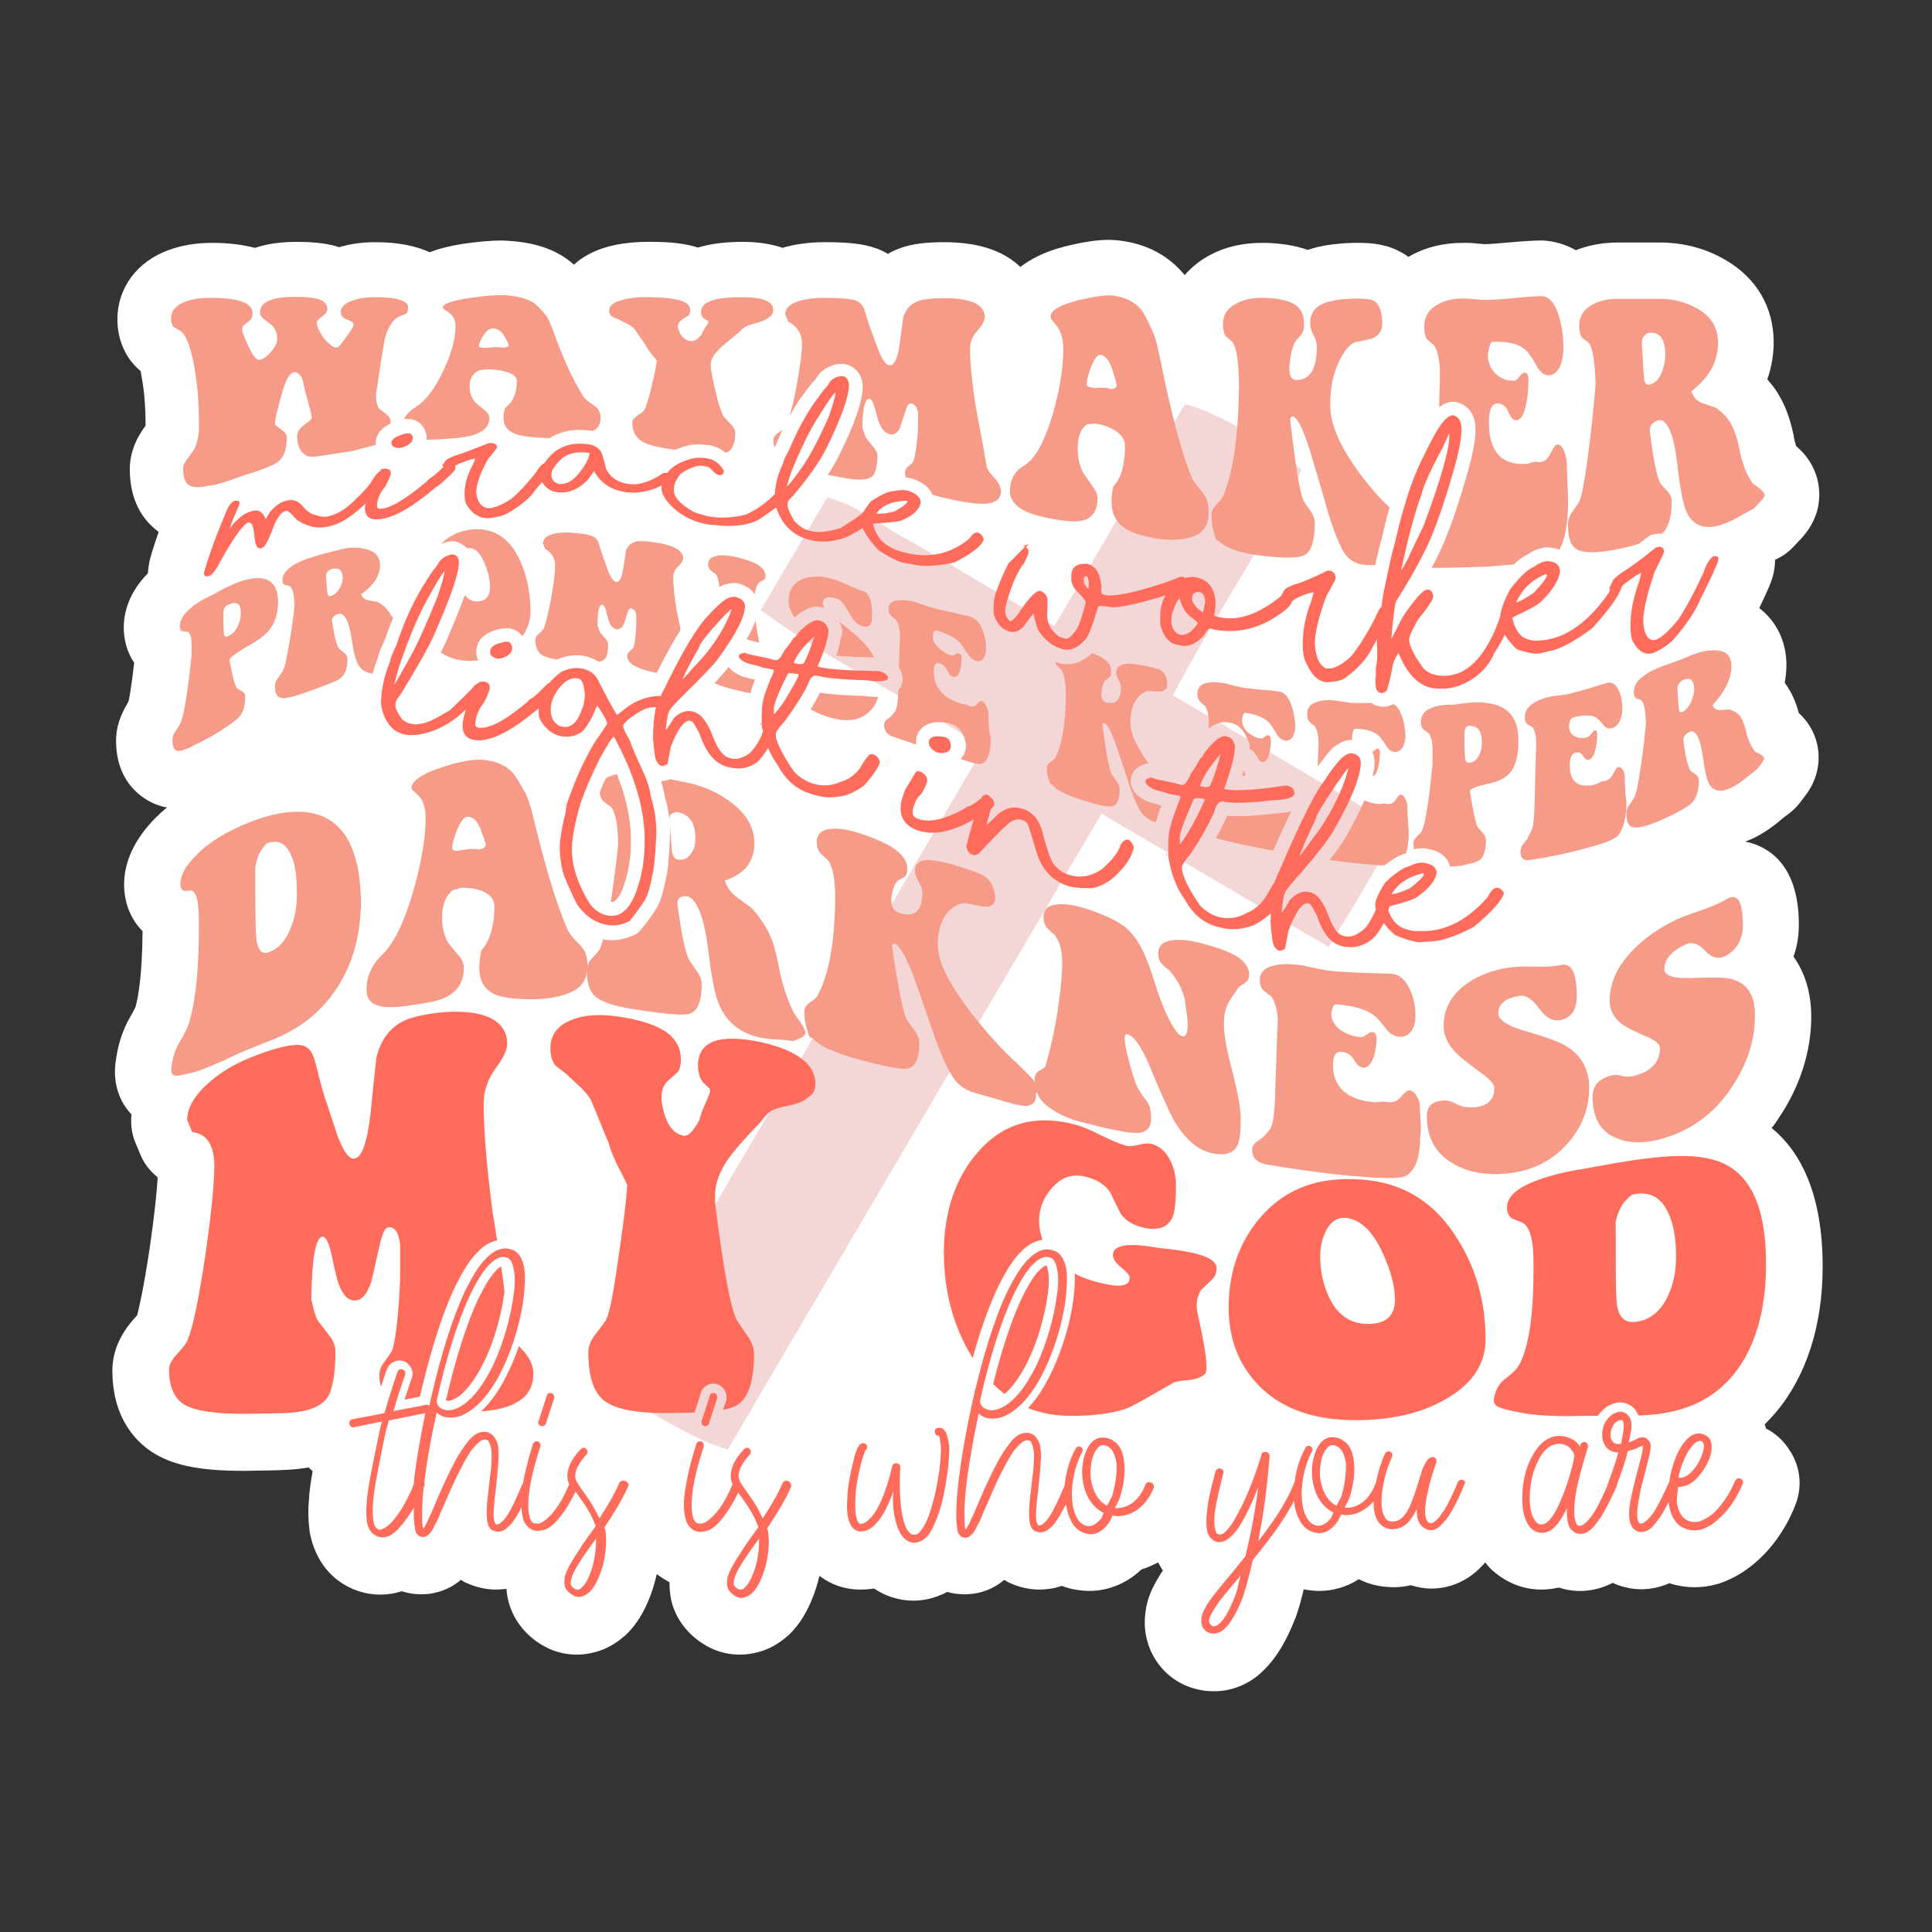 <?xml version="1.0" encoding="utf-8"?>
<!-- Generator: Adobe Illustrator 18.0.0, SVG Export Plug-In . SVG Version: 6.00 Build 0)  -->
<!DOCTYPE svg PUBLIC "-//W3C//DTD SVG 1.1//EN" "http://www.w3.org/Graphics/SVG/1.1/DTD/svg11.dtd">
<svg version="1.1" id="Layer_1" xmlns="http://www.w3.org/2000/svg" xmlns:xlink="http://www.w3.org/1999/xlink" x="0px" y="0px"
	 viewBox="0 0 576 576" enable-background="new 0 0 576 576" xml:space="preserve">
<rect x="0" y="0" width="576" height="576" fill="#333333" stroke="none"/>
<g>
	<path fill="#FFFFFF" d="M526.5,425.9c-0.1-0.4-0.2-0.8-0.4-1.2c1.2-1.2,2.4-2.5,3.5-3.8c9-10.8,13.8-25.8,13.8-43.3
		c0-22.3-7-34.6-15.2-41.3c0.8-1,1.5-2,2.2-3.1c6.3-9.4,9.6-19.8,9.6-30.1c0-7.1-1.9-13.2-5.3-17.9c1.1-3,1.6-6.2,1.6-9.6
		c0-18.7-10-23.5-16-24.7c1.7-0.6,3.4-1.4,5.2-2.5c0.1-0.1,0.2-0.1,0.3-0.2c1.6-1,3.2-2.1,4.7-3.4l0.7-0.6c0.7-0.6,1.3-1,1.7-1.3
		c1.5-1.1,2.8-2.3,3.9-3.8c0.2-0.3,0.4-0.5,0.6-0.8l0.3-0.4c3-3.7,4.5-7.8,4.5-12.1c0-5.1-2.2-9.9-5.9-13.2
		c-0.9-3.5-2.3-6.4-4.1-8.9c0-0.1-0.1-0.1-0.1-0.2c0.3-1.7,0.5-3.4,0.5-5.2c0-7.2-3.1-13.2-8.1-17c2.9-6,3.7-8.1,4.2-10.1
		c0.3-1.3,0.5-2.7,0.5-4V167c0,0,0-0.1,0-0.1c0.3-0.1,0.4-0.2,0.4-0.2c2-0.9,3.7-2.2,5.2-3.8c0.5-0.5,0.9-1,1.5-1.6
		c5.1-5.1,6.1-10.3,6.1-13.8c0-3.3-0.9-9.4-6.9-14.5c-0.2-0.7-0.5-1.6-0.7-2.8c0-0.1,0-0.1,0-0.2c-1-4.7-2.3-8.5-4.1-11.6
		c-1-1.9-2.3-3.6-3.8-5.3c1.4-4,1.9-7.8,1.9-11c0-10.4-5-19.1-14.2-24.5c-5.9-3.5-12.6-5.3-19.8-5.3c0,0,0,0,0,0c-1.2,0-4.1,0-8.7,0
		l-3.7,0c-4.6,0-8.8,0.8-12.6,2.3c-4.3-2.5-8.5-2.9-10.3-2.9c-2.3,0-5.3,0.2-9.9,0.6c-4.3,0.4-6.2,0.5-6.9,0.5
		c-0.3,0-0.8-0.1-1.3-0.1c-1.7-0.2-3-0.3-4.4-0.3c-0.3,0-0.5,0-0.8,0c-5.9,0-11.2,1.3-15.8,3.9c-0.2,0.1-0.4,0.2-0.5,0.3
		c-0.6-0.5-1.3-0.9-1.8-1.2c-0.1-0.1-0.3-0.2-0.4-0.2c-4.4-2.5-9.1-2.8-12.7-2.8c-0.5,0-1,0-1.6,0c-5.4,0.2-9.8,0.8-13.5,2.1
		c-3.7-1.3-8-2-12.9-2.1l-0.7,0c-5.8,0-11,1.2-15.5,3.6c-3,1.6-5.5,3.6-7.6,6c0,0-0.1-0.1-0.1-0.1c-3.3-4-9.2-9-19.4-10.2
		c-1-0.1-2-0.2-3-0.2c-3.5,0-7.7,0.6-13.3,2c-5.9,1.5-10.1,3.7-13.2,6.1c-4.2-4.1-11.1-7.4-22.7-7.4c-5.4,0-9.2,0.5-12.3,1.5
		c-0.1,0-0.2,0.1-0.3,0.1c-1.5,0.5-2.9,1.1-4.2,1.9c-1.1-0.7-2.3-1.3-3.6-1.7c-3.6-1.3-8.1-1.8-15.2-1.8c-4.3,0-8.3,0.5-12,1.5
		c-0.2,0.1-0.4,0.1-0.5,0.2c-3.2-1.1-7.2-1.8-12-1.8c-5.3,0-9.7,0.6-13.3,1.7c-3.7-1.2-8.2-1.7-13.9-1.7l-1.1,0
		c-4.3,0-8.2,0.5-11.7,1.4c-4.4,1.2-7.8,3.1-10.3,5.4c-1-0.9-2-1.7-3-2.3c-0.1-0.1-0.2-0.1-0.3-0.2c-4.3-2.7-9.6-4.2-16.1-4.6
		c-0.7,0-1.4-0.1-2.2-0.1c-3,0-6.6,0.3-11.5,1c-3.8,0.6-7.1,1.4-9.9,2.5c-3.9-1.8-9.1-3-16.2-3c-3.8,0-7.5,0.5-10.8,1.5
		c-0.8-0.3-1.6-0.5-2.4-0.7c-0.1,0-0.1,0-0.2,0c-2.6-0.6-5.8-0.9-9.9-0.9c-3.6,0-8.2,0.3-12.6,1.8c-3.4-0.9-7.6-1.5-12.6-1.5
		c-4.9,0-9.1,0.7-13,2.1c-9.5,3.4-15.4,11.3-15.4,20.7c0,6.2,2.5,11.8,6.9,15.4c0.2,0.7,0.3,1.6,0.5,2.8c0.7,4,1,8.4,1,13.5
		c-3.1,4.1-4.7,8.5-4.7,13c0,9.9,4.3,15.3,8,18.2c0.2,0.2,0.4,0.3,0.6,0.5c-0.9,2.6-1.8,5.2-2.5,7.8c-0.4,1.5-0.6,3-0.7,4.5
		c-5.9,6-7.2,12-7.2,16.2c0,3.9,1.1,7.5,3.1,10.5c-0.8,7-1.4,10.3-1.7,11.6c-0.1,0.1-0.3,0.4-0.3,0.5c-2.3,3.8-3.4,7.4-3.4,11.1
		c0,13.7,9.5,18.2,12.4,19.2c0.9,0.3,1.8,0.6,2.8,0.7c-1.2,1-2.4,2.1-3.5,3.2c-6.1,6.2-9.3,12.9-9.3,19.8c0,5.5,2,10.4,5.5,13.9
		c-0.1,13.3-1.3,19.7-2.1,22.6c-0.1,0.2-0.5,1.1-1.5,2.8c0,0.1-0.1,0.2-0.1,0.2c-2.4,4.1-3.8,8.8-4.4,14c-0.6,5.5,0.9,10.6,4.3,14.5
		c0.2,0.2,0.3,0.3,0.5,0.5c-0.1,0.7-0.1,1.3-0.1,2c0,2.2,0.4,4.3,1.2,6.3l1.5,3.6c1.1,2.8,3,5.1,5.2,6.9c-0.2,3.7-0.8,10.2-2.4,21.3
		c-1.9,12.5-3.2,17.8-3.7,19.8c-0.2,0.2-0.5,0.5-0.8,0.9c-4.4,4.9-6.6,10.1-6.6,15.6c0,15.1,8,22.1,12.8,24.9c5.9,3.5,13.9,5,25.9,5
		l1.3,0c5.3-0.1,9.2-0.1,11.9-0.3c0.1,0,0.1,0,0.2,0c2.4-0.1,4.5-0.4,6.4-0.7c0.4,0.4,0.8,0.7,1.2,1.1c-0.6,3.5-1,6.1-1.1,8.7
		c-0.3,3-0.2,6,0.2,9.2c0.1,0.4,0.1,0.8,0.2,1.1c1.3,5.9,4.1,10.4,8.3,13.6c3.6,2.7,8,4.2,12.5,4.2c2.2,0,4.3-0.3,6.4-1
		c1.9,0.6,3.8,0.9,5.8,0.9c1.4,0,2.7-0.1,4-0.4c3.7-0.8,6.3-2.5,7.9-3.9c0.3,0.2,0.5,0.3,0.8,0.5c0.5,0.3,1,0.5,1.5,0.7
		c2.6,1.1,5.4,1.7,8.2,1.7c1,0,2.1-0.1,3.1-0.2c0.1,1.9,0.5,3.7,1.1,5.4c0.2,0.5,0.4,1,0.6,1.5c2,4.5,5.6,8.2,10.3,10.6
		c2.8,1.4,5.9,2.1,9,2.1h0c1.9,0,3.8-0.3,5.6-0.8c3-0.8,5.7-2.3,8.3-4.5c0.4-0.3,0.8-0.7,1.1-1c2.9-2.9,5-6.4,6.8-11
		c0.8-2.1,1.5-4.4,2-6.7c1.2,0.9,2.5,1.7,3.8,2.4c0,2.6,0.3,5.1,1.1,7.4c0.2,0.5,0.4,1,0.6,1.5c2,4.5,5.6,8.2,10.3,10.6
		c2.8,1.4,5.9,2.1,9,2.1c0,0,0,0,0,0c1.9,0,3.8-0.3,5.6-0.8c3-0.8,5.7-2.3,8.3-4.5c0.4-0.3,0.8-0.7,1.1-1c2.9-2.9,5-6.4,6.8-11
		c0.8-2,1.4-4.1,1.9-6.2c3.5,2.7,7.7,4.1,12.1,4.1c0.8,0,1.6,0,2.4-0.1c0.6-0.1,1.2-0.1,1.8-0.2c0.9,0.6,1.8,1.1,2.8,1.6
		c2.8,1.3,5.9,2,8.9,2c2.9,0,5.7-0.6,8.4-1.8c0.6-0.2,1.1-0.5,1.7-0.8c1.7,0.5,3.4,0.7,5.1,0.7c1.4,0,2.7-0.1,4-0.4
		c3.7-0.8,6.3-2.5,7.9-3.9c0.3,0.2,0.5,0.3,0.8,0.5c0.5,0.3,1,0.5,1.5,0.7c2.6,1.1,5.4,1.7,8.2,1.7c1.6,0,3.1-0.2,4.6-0.5
		c0.7-0.2,1.4-0.4,2.1-0.6c1.5,0.6,3,1,4.6,1.2c1.2,0.2,2.4,0.3,3.6,0.3c5.7,0,11.2-2.3,15.5-6.4c1.7-0.5,3.4-1.3,5-2.1
		c0.4,0.8,0.9,1.7,1.4,2.4c-0.4,0.6-0.8,1.2-1.2,1.9c-0.2,0.3-0.4,0.7-0.6,1c-1.2,2.1-2.9,5.3-3.4,9.6c-0.9,6.5,1.2,13,5.8,17.6
		c3.8,3.8,9,5.9,14.5,5.9c0.7,0,1.4,0,2.3-0.1c4.8-0.5,9.3-2.7,12.9-6.4c3.5-3.5,6.4-8.2,9-14.8c0.1-0.2,0.2-0.5,0.3-0.7
		c0.9-2.5,1.7-5.5,2.4-8.4c0.3,0.1,0.6,0.1,1,0.2c1.2,0.2,2.4,0.3,3.6,0.3c4.2,0,8.3-1.2,11.8-3.5c2.6,1.3,5.4,2.1,8.4,2.3
		c0.6,0,1.2,0.1,1.8,0.1c1.8,0,3.6-0.2,5.3-0.6c2,0.6,4,1,6.1,1c5.6,0,10.9-2.3,14.9-6.5c0.4-0.4,0.8-0.8,1.2-1.3
		c0.3,0.3,0.5,0.7,0.8,1c0.5,0.6,1,1.1,1.6,1.6c5.2,4.5,10.6,5.5,14.3,5.5c1.6,0,3.4-0.2,5.3-0.6c1.7,0.6,3.5,0.9,5.4,1
		c0.3,0,0.7,0,1,0c2.5,0,5.9-0.5,9.6-2.4c1.3,0.6,2.7,1.1,4.2,1.4c0.3,0.1,0.6,0.1,0.9,0.2c1.1,0.2,2.2,0.3,3.4,0.3
		c2.9,0,5.7-0.6,8.4-1.8c2.4,0.8,5,1.2,7.6,1.2c0,0,0,0,0,0c2.2,0,4.4-0.3,6.5-0.9c0.3-0.1,0.7-0.2,1-0.3c3.9-1.3,7.5-3.5,10.7-6.3
		c4.9-4.2,9-10.1,11.6-16.6c2.3-5.4,1.8-11.6-1.4-16.5C531.8,429.5,529.3,427.3,526.5,425.9z"/>
	<path opacity="0.22" fill="#D04644" d="M328.4,242.6c-37.8,64.3-74.7,127-111.4,189.5c-8.2-2-26.1-12-35.1-19.7
		c4.1-7.8,9-15.4,13.6-23.2c4.6-8,9.3-15.9,14-23.8c4.7-7.9,9.3-15.9,14-23.8c4.7-7.9,9.3-15.9,14-23.8c4.5-7.7,9-15.3,13.5-23
		c4.7-7.9,9.3-15.9,14-23.8s9.3-15.9,14-23.8c4.6-7.9,9.2-15.7,14.2-24.2c-22-14.9-45.4-25.6-66.4-41.1
		c6.8-11.5,13.2-22.4,19.8-33.6c8.8,2.2,15.4,7.9,22.7,11.9c7.5,4.1,14.8,8.6,22.1,12.9c7.3,4.3,14.6,8.6,23,13.5
		c13.3-22.6,26.2-44.5,38.9-66.1c8.5,1.9,26.9,12.3,34.7,19.6c-11.4,22.5-25.9,43.5-38.3,67.2c22.4,13.2,44.3,26.1,67.2,39.5
		c-6.8,12.5-13.4,23.6-20.8,35.5C373.4,269,351.7,256.3,328.4,242.6z"/>
	<g>
		<path fill="#F69B87" d="M111.7,88.6c-2.4,0-4.5,0.3-6.3,0.9c-2.5,0.8-3.8,2-3.8,3.5c0,1.1,0.7,1.9,1.9,2.3
			c1.3,0.4,1.9,0.9,1.9,1.6c0,0.4-0.7,1.6-2.2,3.6c-1.4,2-2.3,3.1-2.6,3.1c-0.6,0.1-1.2-0.1-1.7-0.5c-0.5-0.4-1-0.8-1.4-1.2
			c-0.6-0.5-1.3-1.4-2-2.7c-0.7-1.3-1.1-2.3-1.1-3c0-0.4,0.5-1,1.6-1.8c1.1-0.8,1.6-1.5,1.6-2.2c0-1.6-1.1-2.7-3.4-3.2
			c-1.3-0.3-3.3-0.5-6.2-0.5c-7.1,0-10.6,1.6-10.5,4.8c0.1,0.7,0.5,1.4,1.5,2.1c1.3,0.9,2.1,1.6,2.5,2c0.8,1.1,1.2,2.4,1.1,4.1
			c-0.1,1-0.7,2.1-1.9,3.5c-1.2,1.4-2.3,2.1-3.4,2.3c-0.9,0.1-2.2-1.6-3.8-5.3c-0.8-1.9-1.3-3.1-1.3-3.6c0-0.4,0.1-0.7,0.2-1.1
			c0.1-0.2,0.7-0.7,1.9-1.6c0.7-0.5,1-1.3,1-2.3c0-3.1-4.2-4.6-12.6-4.6c-2.9,0-5.3,0.4-7.3,1.1c-2.9,1-4.4,2.8-4.4,5
			c0,1.4,0.4,2.3,1,2.7c0.7,0.4,1.4,0.8,2,1.2c1.8,1.6,3.1,5.5,4.1,11.6c0.9,5.3,1.3,11.2,1.2,17.7v0.5c-0.2,2.1-0.7,3.8-1.2,5
			c-0.2,0.4-0.9,1.4-2,2.9c-1,1.2-1.5,2.3-1.5,3c0,2.6,0.5,4.3,1.6,5c1.1,0.9,3.1,1,6,0.3c1,0,2.6-0.4,4.8-1.1
			c2.8-0.9,4.6-1.6,5.5-1.9c5.5-1.7,9-3,10.5-4.2c1.7-1.4,2.5-3.8,2.5-7.2c0-0.7-0.4-1.4-1.1-1.9c-0.7-0.6-1.4-1.1-2.1-1.6
			c-0.2-0.2-0.3-0.6-0.3-1.2c0-0.6,0.6-3.2,1.8-7.5c1.2-4.7,2.5-7,3.8-7.2c1.1-0.2,1.9,0.6,2.6,2.2c0.1,0.1,0.3,1.3,0.8,3.6
			c0.2,0.5,0.6,1.9,1.2,4.4c0.5,1.6,0.7,2.6,0.7,3.2c0,0.3-0.1,0.5-0.2,0.7c-0.8,0.7-1.6,1.3-2.4,1.9c-1.1,0.9-1.7,1.9-1.7,2.9
			c0,2.6,0.7,4.4,2,5.4c0.6,0.7,1.8,1,3.5,0.8c1.4-0.1,4.8-0.7,10.1-1.5c1.4-0.2,2.4-0.5,3.3-0.8c1.8-0.4,3.3-0.8,4.5-1.2
			c0-0.2,0-0.3,0-0.4c0-1.8,0.8-4.2,4.4-5.9c0-0.3,0-0.5,0-0.8c0-0.7-0.4-1.3-1.1-1.9c-0.7-0.6-1.4-1.1-2.1-1.6
			c-0.7-0.7-1.1-2.2-1.1-4.4c0.8-5.5,1.6-10.8,2.5-15.9c0.2-1.3,0.7-2.7,1.4-4.1c0.9-1.7,2-2.8,3.1-3.3c0.6-0.2,1.3-0.5,1.9-0.7
			c0.4-0.3,0.6-0.7,0.6-1.4C122.3,89.8,118.8,88.6,111.7,88.6z"/>
		<path fill="#F69B87" d="M178.3,122c-0.4-0.5-1.1-1.1-2.2-1.8c-1.1-0.8-1.9-1.5-2.3-2.2c-3-4.7-6.1-11.5-9-19.7
			c-0.8-2.1-1.4-3.4-1.9-4.1c-1.7-2.1-3-3.4-3.9-4c-1.9-1.2-4.7-1.9-8.4-2.2c-2.2-0.1-5.6,0.1-10.3,0.8c-5.5,0.8-8.3,1.8-8.3,2.9
			c0,0.2,0.4,0.5,1,0.9c0.8,0.5,1.4,1,1.8,1.5c0.7,0.9,1,1.9,1,3.2c0,3.4-1,7.4-3.2,12.3c-2.5,5.6-5.3,9.6-8.6,11.7
			c-1.7,1.1-2.9,2.3-3.6,3.7c0.2-0.1,0.5-0.1,0.7-0.1c0.1,0,0.5,0,0.6,0c2.7,0,4.9,1.9,5.4,4.7c0,0.2,0.1,0.5,0.1,0.7
			c0,0.2,0,0.5-0.1,0.8c1,0,2.2-0.1,3.4-0.1c4.1-0.2,7.1-0.5,9-0.9c0.3-0.1,0.6-0.1,0.9-0.2c1.5-0.4,2.6-0.9,3.5-1.5
			c1.4-1,2-2.3,2-3.9c0-0.7-0.5-1.5-1.5-2.3c-1.5-1.2-2.5-2-2.9-2.5c-1-1.3-1.5-2.7-1.5-4.5c0-2.4,1-3.9,2.9-4.8
			c0.7-0.1,1.4-0.2,2.2-0.3c2,0,3.9,0.2,5.6,0.7c2.3,0.6,3.4,1.6,3.4,2.8c0,3.5-1.1,6.2-3.5,8c-0.4,1.1-0.5,2.2-0.5,3
			c0,2.4,1.4,4.1,4.2,5c1.7,0.5,4.5,0.8,8.4,1c0.4,0,0.8,0,1.2,0c2.9-1.8,6.2-2.6,9.7-2.4c0.1,0,0.2,0,0.3,0l1.3,0.1
			c0.5,0,1.1,0.1,1.6,0.2c1.4-0.8,2.1-1.8,2.2-3.2C179.2,124.1,178.9,122.9,178.3,122z M149.8,103.7c-0.2-0.1-0.9-0.2-1.9-0.2
			c-0.3,0-0.8,0-1.5,0.1c-0.7,0.1-1.3,0.1-1.6,0.1c-1.4,0-2-0.2-2-0.5c0-0.7,0.4-1.7,1.2-3c1-1.5,1.9-2.3,2.8-2.3
			c1.4,0,2.6,0.7,3.5,2.2c0.9,1.6,1.4,2.6,1.4,2.8C151.7,103.3,151.1,103.6,149.8,103.7z"/>
		<path fill="#F69B87" d="M221.2,88.6c-8.2,0-12.2,1.4-12.2,4.4c0,0.8,0.3,1.5,0.9,2c0.5,0.3,0.9,0.5,1,0.6c0.2,0.1,0.3,0.2,0.3,0.3
			c0,0.2-0.2,0.7-0.7,1.4c-0.6,0.9-1.1,1.7-1.3,2.4c-1.1,1.4-2.1,2-2.9,2c-2.1-0.1-3.5-1.4-4.1-3.8c-0.2-0.6-0.1-1.1,0.2-1.6
			c0.3-0.5,0.7-0.9,1.2-1.2c0.5-0.3,1-0.6,1.5-0.9s0.7-0.9,0.7-1.6c0-1.3-0.8-2.2-2.3-2.8c-1.9-0.7-5.1-1.1-9.7-1.2
			c-3.3-0.1-6,0.2-8.2,0.8c-2.7,0.7-4,1.7-4,3.2c0,0.8,0.3,1.4,0.9,1.8c0.8,0.4,1.5,0.7,1.9,0.8c0.8,0.4,1.6,0.9,2.5,1.3
			c1,0.5,1.7,1,2.2,1.5c1.3,1.9,2.4,3.5,3.3,4.8c0.5,1,1.3,2.1,2.2,3.2c0.8,0.9,1.2,1.4,1.2,1.6c-0.2,1.7-0.7,4.2-1.5,7.5
			c-0.9,3.8-1.7,6.3-2.3,7.3c-0.2,0.3-0.9,0.8-2.1,1.6c-0.9,0.7-1.4,1.3-1.4,1.9c0,2.6,1,4.5,2.9,5.7c1.7,1,5,1.9,9.9,2.5
			c1.2-0.5,2.5-1,3.8-1.3c2.2-0.4,4-0.4,6.2-0.1c1.4,0.2,3.3,0.8,5,2.3c2-0.6,2.9-2.6,2.9-6.1c0-0.7-0.4-1.4-1.1-2.2
			c-0.7-0.8-1.4-1.5-2.1-2.2c-1.2-1.5-2.6-6.6-4.1-14.8v-1c0-1.5,0.9-3.1,2.8-4.9c0.7-0.7,2.6-2.3,5.6-4.7c0.8-0.9,1.5-1.4,2-1.7
			c0.5-0.3,1.7-0.7,3.6-1.2c1.2-0.4,2.1-0.7,2.5-1c0.4-0.3,0.9-0.6,1.4-1c0.5-0.4,0.7-1,0.7-1.8C230.6,89.9,227.5,88.6,221.2,88.6z"
			/>
		<path fill="#F69B87" d="M296.4,142.4c-1.4-1.4-2.2-2.7-2.3-3.7c-1-5.9-2.1-11.7-3.2-17.5c-1.1-7.2-1.7-12.9-1.7-17.2
			c0-2,0.7-3.8,2.2-5.4c1.5-1.7,2.2-3,2.2-4c0-3.8-4-5.7-12.1-5.7c-3.6,0-6,0.3-7.4,0.7c-2.4,0.8-4,2.5-4.8,4.9
			c-0.4,2.8-0.7,5.5-1.1,8.2c-0.6,4.3-1.6,6.3-3,6.2c-1-0.1-2-1.4-3.1-4c-0.7-1.7-1.3-3.4-1.9-5.1c-0.4-0.9-1.2-3.2-2.3-6.9
			c-0.5-1.7-1.4-2.8-2.7-3.3c-1.5-0.5-4.7-0.8-9.5-0.8c-2.8,0-5.3,0.3-7.3,0.9c-2.9,0.8-4.3,2.2-4.3,4c0.3,0.7,0.6,1.4,0.9,2.2
			c2.7,1.4,4.1,3.6,4.1,6.7c0,2.6-0.6,6.9-1.7,13c-0.7,3.6-1.4,6.5-2,8.5c1.3-2.3,2.5-4.4,3.9-6.2c1.8-2.5,2.9-3.9,3.8-4.8
			c0.1-0.2,0.4-0.5,0.9-1.3c0.2-0.3,0.4-0.6,0.7-0.8c2-1.8,4.4-2.7,6.9-2.5c0.5,0.1,1.3,0.2,1.8,0.5c2.4,1.2,3.8,3.5,3.8,6.3
			c0,4.2-2.3,11-7.2,20.8c-0.8,1.6-1.9,3.5-3.2,5.5c2.3,0.4,4.1,0.7,5.4,1c1.6,0.2,2.9,0.4,3.9,0.4c2.7,0.1,4.3-0.7,4.7-2.2
			c0.5-1,0.8-2.7,0.8-4.9c0-0.8-0.4-1.6-1.1-2.5c-0.8-0.9-1.5-1.8-2.1-2.6c-0.4-0.5-0.8-1.7-1.3-3.4c0.1-5.8,0.8-8.6,2.1-8.5
			c0.6,0.1,1.1,1,1.6,2.7c0.7,2.7,1.2,4.4,1.5,4.9c0.8,1.8,1.8,2.8,3.2,3c1.2,0.2,2.2-0.5,2.9-2.2c0.1-0.3,0.6-1.8,1.5-4.6
			c0.5-1.6,1-2.5,1.6-2.4c1.2,0.1,2,1.1,2.2,2.9v4.2c0,1.3-0.2,3.3-0.5,5.8c-0.4,2.9-0.8,4.5-1.3,4.9c-0.5,0.4-0.9,0.8-1.4,1.2
			c-0.5,0.4-0.7,1-0.7,1.7c0,0.5,0.1,0.9,0.2,1.3c0.3,0.1,0.7,0.1,1,0.2c0.2,0,0.8,0.2,1,0.2c3.6,1.2,5.3,3.1,6,4.8h0
			c1.6,0.5,3.6,1,6,1.5c3.9,0.8,6.8,1.2,8.5,1.2c4,0.1,5.9-1.2,5.9-3.7C298.4,145.2,297.8,143.9,296.4,142.4z M232.1,129
			c-1,0.7-1.5,1.3-1.5,2c0,0.8,0.1,1.6,0.3,2.4c0.1-0.2,0.3-0.5,0.4-0.7c0.7-1.6,1.3-3.1,2-4.5C233,128.4,232.6,128.7,232.1,129z"/>
		<path fill="#F69B87" d="M359.5,148.3c-0.4-0.7-1.1-1.7-2.2-3c-1.1-1.3-1.9-2.5-2.3-3.6c-3-7.8-6-19.2-9-34.2
			c-0.8-3.8-1.4-6.3-1.9-7.6c-1.7-4-3-6.5-3.9-7.6c-1.9-2.3-4.7-3.7-8.4-4.2c-2.2-0.2-5.6,0.3-10.3,1.4c-5.5,1.4-8.3,3-8.3,5
			c0,0.4,0.3,0.9,1,1.6c0.8,0.9,1.4,1.8,1.8,2.6c0.7,1.5,1,3.3,1,5.5c0,5.7-1.1,12.3-3.2,19.5c-2.5,8.3-5.3,13.3-8.6,15.2
			c-2.8,1.7-4.1,4.2-4.1,7.5c0,3.8,3.6,6.5,10.7,7.9c4.7,1,8,1.3,9.8,1.1c3.7-0.4,5.6-2.7,5.6-6.8c0-1.1-0.5-2.3-1.5-3.7
			c-1.5-2.1-2.5-3.5-2.9-4.2c-1-2.1-1.5-4.4-1.5-7.1c0-3.6,1-6,2.9-7.1c0.7-0.1,1.4-0.1,2.2-0.2c2,0.2,3.9,0.8,5.6,1.8
			c2.3,1.3,3.4,2.9,3.4,4.9c0,5.7-1.2,9.7-3.5,12c-0.4,1.7-0.5,3.2-0.5,4.6c0,3.6,1.4,6.3,4.3,8.1c1.7,1.1,4.5,2,8.3,2.7
			c3.9,0.7,7.1,0.7,9.8,0.1c4.1-0.8,6.3-3.1,6.5-6.8C360.4,151.6,360.2,149.7,359.5,148.3z M331.1,116c-0.3-0.2-0.9-0.4-1.9-0.4
			c-0.3,0-0.8,0-1.6,0c-0.7,0.1-1.2,0.1-1.6,0c-1.3-0.1-2-0.5-2-1c0-1.2,0.4-2.9,1.2-5c1-2.5,1.9-3.8,2.8-3.8c1.4,0.1,2.6,1.4,3.5,4
			c0.9,2.9,1.4,4.5,1.4,5C332.9,115.6,332.3,116,331.1,116z"/>
		<path fill="#F69B87" d="M405.4,141.2c-5.8-7.9-8.8-14.6-8.8-20.3c-0.1-5.4,1-10.1,3-13.9c1.4-2.7,2.9-4.4,4.5-5
			c1.6-0.3,3.2-0.7,4.8-1c2.1-0.8,3.2-2.3,3.2-4.7c-0.1-3.5-0.9-5.7-2.5-6.6c-0.9-0.5-2.8-0.7-5.6-0.7c-4.6,0.1-7.9,0.7-9.9,1.7
			c-2.3,1.1-3.5,3-3.5,5.7c0,1.1,0.3,2.2,1,3.5c0.7,1.2,1,2.4,1,3.4c0,6.8-2.1,10.1-6.3,10c-1.3-0.1-1.9-1.3-1.9-3.8
			c0.2-2.4,0.5-4.3,1-5.9c0.3-1,0.7-1.7,1.2-2.3c0.5-0.5,1-1.1,1.5-1.8c0.5-0.6,0.7-1.7,0.7-3.1c0-2.3-0.8-4.1-2.3-5.3
			c-1.9-1.4-5.1-2.2-9.7-2.3c-3.3-0.1-6,0.5-8.2,1.7c-2.7,1.4-4,3.4-4,6.2c0,1.5,0.3,2.6,0.8,3.5c0.8,0.7,1.5,1.2,1.9,1.6
			c1.3,1.5,2,5.7,2.1,12.5c-0.1,15.2-1.7,26.3-4.7,33.5c-0.1,0.4-0.8,1.3-2,2.6c-1,1-1.5,2-1.5,2.9c0,2.5,0.3,4.4,0.9,5.9
			c0.1,1.2,0.5,1.9,1.3,2.1c1.9,2,5.9,3.5,12.1,4.3c7.2,0.9,11.6,0.8,13.2,0c2.2-1,3.3-4.2,3.3-9.7c0-1.1-0.4-2.2-1.1-3.3
			c-0.8-1.1-1.5-2.2-2.2-3.2c-1.1-2.1-2.4-9.9-4-23.8c-0.1-0.5,0-0.9,0.1-1.1c0.2-0.3,0.4-0.4,0.6-0.3c1.3,0.1,3,3.4,5.1,10
			c1.9,6.4,3.8,12.7,5.6,19.1c2.3,7.3,4.3,11.7,6,13.1c1.3,1.2,2.9,1.9,4.9,2c1,0.1,2,0.1,3,0.1c0.7-3.1,1.3-5.9,2-8.1
			c0.7-3.1,1.4-6.2,2.3-9.1C411.4,148.6,408.4,145.2,405.4,141.2z"/>
		<path fill="#F69B87" d="M467.3,143.1c-0.1-2.7-0.2-4.4-0.2-5.1c0-1.1-0.3-2.3-0.8-3.6c-0.6-1.3-1.2-1.9-2-1.9
			c-0.5,0-1.2,0.9-2,2.6s-1.9,2.6-3.2,2.7c-0.2,0-0.6,0-0.9-0.1c-0.4-0.1-0.9,0-1.6,0.2c-0.7,0.2-1.1,0.4-1.5,0.4
			c-7.5,0.5-11.2-3.7-11.2-12.4c0-3.7,0.8-5.6,2.5-5.6c1.4-0.1,2.6,0.8,3.3,2.5c0.7,1.7,1.5,2.6,2.4,2.5c1.3-0.1,2.3-1.7,2.9-4.8
			c0.5-2.3,0.7-4.6,0.7-7.1c0-1.6-0.4-2.3-1.2-2.3c-0.4,0-0.9,0.4-1.5,1.2c-0.6,0.8-1.1,1.2-1.5,1.2c-2.1,0.1-3.8-0.5-5.3-1.8
			c-1.7-1.5-2.6-3.4-2.6-5.7c0-0.5,0.1-1,0.2-1.5c0.2-1.4,0.6-2.3,1.1-2.6c0,0,0.6,0,1.7,0c3.7,0,6.5,0.8,8.4,2.6
			c0.8,0.7,1.9,2.3,3.3,4.9c1,1.7,2.2,2.5,3.5,2.5c1.4-0.1,2.6-1,3.4-2.9c0.6-1.5,0.9-3.3,0.9-5.4c0-3.4-0.5-6.6-1.4-9.6
			c-1.2-3.8-3-5.7-5.2-5.7c-1.7,0-4.5,0.2-8.4,0.6c-3.9,0.4-6.8,0.5-8.6,0.5c-0.7,0-1.6-0.1-2.9-0.2c-1.3-0.1-2.2-0.2-2.8-0.2
			c-3.2-0.1-6,0.5-8.2,1.8c-2.7,1.5-4,3.7-4,6.7c0,1.6,0.3,2.8,0.9,3.7c0.8,0.7,1.5,1.3,1.9,1.6c0.9,1,1.6,3.4,1.9,7.1
			c0,1.8,0,3.9-0.1,6.2c-0.1,1.8-0.1,3.5-0.1,5.3c1.2-1,2.6-1.6,4.2-1.6c0.3,0,0.6,0,0.9,0.1c1.3,0.3,5.7,1.7,5.7,8.1v0.4
			c0,3-0.9,7.6-2.8,14c-3.3,11.5-6.5,19.9-9.6,25.6c-0.2,0.4-0.4,0.8-0.7,1.3c4.7,0,9.4-0.1,14.2-0.3c2.1,0,4.3-0.2,6.5-0.4
			c1.4-0.1,2.7-0.2,3.8-0.3c1.4-1.4,2.7-2.3,4-2.9c1.7-1.2,3.4-1.9,5-2.1l0.5-0.1c0.2,0,0.4-0.1,0.7,0c1.3,0.1,2.5,0.3,3.4,0.7
			c1.7-3,2.6-7.7,2.6-14.2C467.5,148.1,467.4,145.8,467.3,143.1z"/>
		<path fill="#F69B87" d="M524.4,145.5c-1.3-0.9-1.9-1.4-2-1.6c-1.8-2.6-3.1-6-3.9-10.4c-0.6-3-1.4-5.3-2.3-6.9
			c-1-1.9-2.6-3.6-4.7-5.1c-0.1,0-1.4-0.4-3.9-1.3c-1.7-0.6-2.8-1.8-3.3-3.6c5.3-4.1,7.9-8.8,7.9-14.4c0-4.5-2-7.8-6-10.1
			c-3.3-1.9-7-3-11.3-3c-1.2,0-4.1,0-8.7,0h-3.2c-3.3-0.1-6,0.5-8.2,1.7c-2.7,1.4-4,3.6-4,6.4c0,1.5,0.3,2.7,0.9,3.5
			c0.8,0.7,1.5,1.1,1.9,1.5c1.2,1.3,1.9,5.5,2.1,12.3c-0.5,6.4-1.2,13.1-2.1,20.1c-1,7.9-1.9,12.7-2.6,14.6c-0.2,0.5-0.9,1.5-2,3.1
			c-1,1.3-1.4,2.5-1.5,3.4c-0.2,4.3,0.7,7,2.7,8.1c1.9,1.1,5.8,1.2,11.7,0c2.7-0.5,4.9-1.1,6.8-1.7c0.7-0.6,1.5-1.2,2.4-1.9
			c0.5-0.4,1-0.7,1.6-0.8l0.9-0.2c0.3-0.1,0.5-0.1,0.8-0.1h0.5c0.2,0,0.4,0,0.6,0c1.9-1.7,2.9-5,2.9-9.7c0-1-0.4-1.9-1.1-2.7
			c-0.7-0.8-1.4-1.6-2.1-2.3c-1.1-1.6-2.2-6.7-3.3-15.5c-0.2-1.6,0.4-2.7,1.9-3.4c0.9-0.4,1.6-0.3,2.3,0.2c1.9,1.7,3.2,5.8,3.9,12.3
			c0.9,7.7,1.8,12.5,2.8,14.6c2,4.3,5.7,5.6,11.1,3.6c1.2-0.4,2.7-1.1,4.5-2.1c2.1-1.2,3.6-2,4.5-2.5c0.6-0.7,1.3-1.3,1.9-2
			c0.9-0.9,1.3-1.6,1.3-2.1C525.8,146.8,525.3,146.1,524.4,145.5z M495.2,111.6c-0.9,1.9-2.2,2.9-3.7,3.1c-0.8,0.1-1.3-0.7-1.4-2.4
			c-0.2-3.3-0.4-6.6-0.6-9.9c-0.1-0.8,0.1-1.6,0.7-2.2c0.5-0.7,1.1-1,1.8-1c3-0.1,4.5,2.1,4.5,6.8C496.4,108,496,109.8,495.2,111.6z
			"/>
	</g>
	<g>
		<path fill="#F69B87" d="M70.2,173.9c-1.1,0.5-2.2,1-3.3,1.5c-1.6,0.8-2.5,1.4-2.7,1.5c-0.5,0.2-1,0.5-1.2,0.6c0,0-0.2,0.1-0.8,0.4
			c-2.3,1.1-4.2,2.3-5.8,3.8c-1.9,1.7-2.8,3.4-2.8,4.9c0,0.8,0.2,1.3,0.7,1.6c0.6,0,1,0.1,1.4,0.1c1,0.3,1.4,1.5,1.4,3.7v3.6
			c-1.1,10.2-2.1,16.9-3.2,19.7c-0.1,0.4-0.6,1.2-1.5,2.6c-0.7,1.1-1,1.9-1,2.5c0,2,0.4,3.1,1.3,3.4c0.8,0.3,2.5-0.2,5-1.5
			c2.2-1.1,4.2-2.1,5.9-3.1c1.7-1,3.1-1.9,4.2-2.7c2-1.3,3.5-2.5,4.2-3.7c0.7-1.2,1.1-2.9,1.1-5.2c0-0.6-0.2-1-0.8-1.4
			c-0.5-0.3-1-0.6-1.5-0.9c-0.7-0.6-1.5-3.5-2.4-8.7c0.7-1,2.5-2.3,5.4-3.9c2.9-1.6,4.9-3.1,6.2-4.5c2-2.3,2.9-5.3,2.9-9
			C82.8,172.7,78.6,170.6,70.2,173.9z M70.9,186.7c-0.7,1.4-1.6,2.4-2.8,2.9c-0.3,0.1-0.5,0.2-0.6,0.2c-0.4,0-0.7-0.2-0.7-0.7
			c0-0.4-0.1-0.8-0.1-1.3c-0.1-0.7-0.1-2.4-0.1-5c0-1.2,0.4-2,1.4-2.5c2.6-1.2,3.8-0.3,3.8,2.5C71.8,184.2,71.5,185.4,70.9,186.7z"
			/>
		<path fill="#F69B87" d="M116,182.5c-0.7-1.1-1.8-2.1-3.3-3c0,0-0.9-0.2-2.7-0.5c-1.2-0.2-2-0.8-2.3-1.8c3.7-2.7,5.6-5.6,5.6-8.7
			c0-2.5-1.4-4.1-4.2-4.8c-2.3-0.6-4.9-0.6-7.9,0.2c-0.8,0.2-2.9,0.7-6.1,1.6c-0.7,0.2-1.4,0.4-2.3,0.7c-2.3,0.7-4.2,1.5-5.8,2.6
			c-1.9,1.3-2.8,2.7-2.8,4.1c0,0.8,0.2,1.3,0.7,1.5c0.6,0.1,1,0.2,1.4,0.3c0.9,0.4,1.4,2.3,1.5,5.8c-0.3,3.3-0.8,7-1.5,10.9
			c-0.7,4.4-1.3,7.2-1.9,8.4c-0.1,0.3-0.6,1-1.4,2.2c-0.7,0.9-1,1.6-1,2.2c-0.1,2.4,0.5,3.7,1.9,3.9s4.1-0.5,8.2-2
			c5-1.8,8.1-2.9,9.3-3.8c1.5-1.1,2.2-3.1,2.2-6c0-0.5-0.3-1-0.8-1.5c-0.5-0.4-1-0.8-1.5-1.2c-0.8-0.8-1.6-3.6-2.3-8.3
			c-0.2-0.8,0.3-1.5,1.3-2.1c0.6-0.3,1.1-0.3,1.6-0.1c1.3,0.7,2.2,2.9,2.8,6.5c0.6,4.3,1.3,7.1,2,8.4c0.9,1.7,2.4,2.6,4.4,2.8
			c0.4-1.5,0.9-3,1.5-4.5c0.2-1.1,0.7-2.6,2-5.2c0.8-2.4,1.7-4.7,2.6-6.9C116.6,183.6,116.3,183,116,182.5z M101.2,175.5
			c-0.7,1.1-1.5,1.9-2.6,2.2c-0.6,0.2-0.9-0.2-1-1c-0.2-1.7-0.3-3.4-0.4-5c-0.1-0.4,0.1-0.8,0.5-1.3c0.4-0.4,0.8-0.7,1.3-0.8
			c2.1-0.5,3.2,0.4,3.2,2.9C102.1,173.5,101.8,174.5,101.2,175.5z"/>
		<path fill="#F69B87" d="M154.4,165.8c-2-3.8-4.6-6.2-7.8-7.3c-1.4-0.5-3-0.8-4.7-0.7c-0.1,0-0.3,0-0.4,0c-4,0.2-7.3,1.7-10.1,4.4
			c1-0.5,2-0.7,3-0.8l0.3,0c0.5-0.1,1.1,0,1.6,0.2c1.2,0.4,2.2,1.1,3,1.9c0.1,0,0.3-0.1,0.4-0.1c1.9-0.1,3.5,1.4,4.8,4.6
			c1.1,2.6,1.6,5,1.6,7.1c0,2.7-1.3,4.1-3.7,4.2c-1.6,0.1-2.8-0.6-3.8-1.9c-1.2,3.3-2.9,7.5-5.1,12.7c-0.5,1.3-1.2,2.7-2.1,4.4
			c2.7,1.9,5.9,2.7,9.7,2.5c0.5,0,1-0.1,1.5-0.1c-0.4-0.8-0.6-1.7-0.6-2.6c0-1.6,0.7-5.5,7.1-6.8c0.5-0.1,1.2-0.2,2-0.2
			c1.9,0,3.6,0.9,4.6,2.4c1.7-2.3,2.5-4.9,2.5-7.8C158,175.7,156.8,170.3,154.4,165.8z"/>
		<path fill="#F69B87" d="M203.7,166.5c0-2.3-2.8-4-8.5-4.8c-2.5-0.4-4.2-0.4-5.2-0.3c-1.7,0.3-2.8,1.2-3.4,2.8
			c-0.2,1.8-0.5,3.6-0.8,5.3c-0.4,2.8-1.1,4.1-2.1,4c-0.7-0.1-1.4-1-2.2-2.8c-0.5-1.2-0.9-2.4-1.3-3.6c-0.3-0.6-0.8-2.3-1.6-4.8
			c-0.3-1.2-1-2-1.9-2.4c-1.1-0.5-3.3-0.9-6.7-1.1c-2-0.1-3.7,0-5.1,0.4c-2,0.5-3,1.5-3,2.8c0.2,0.6,0.4,1.1,0.7,1.7
			c1.9,1.1,2.9,2.7,2.9,5c0,1.9-0.4,5.1-1.2,9.7c-0.9,4.8-1.7,8-2.3,9.2c-0.1,0.2-0.6,0.7-1.4,1.4c-0.7,0.6-1,1.2-1,1.7
			c0,2.2,0.7,3.7,2,4.6c0.9,0.6,2.4,1,4.5,1.3c2.4-1,4.7-1.4,6.9-1.2c2.1,0.2,3.9,0.9,5.5,1.9c1.3-0.2,2-0.8,2.3-1.7
			c0.4-0.8,0.5-1.9,0.5-3.5c0-0.5-0.2-1.1-0.8-1.7c-0.5-0.6-1-1.2-1.5-1.7c-0.3-0.4-0.5-1.2-0.9-2.4c0.1-4.1,0.5-6.1,1.5-6
			c0.4,0.1,0.8,0.7,1.1,1.9c0.5,1.9,0.8,3,1,3.4c0.5,1.2,1.3,1.9,2.2,2c0.8,0.1,1.5-0.4,2.1-1.5c0.1-0.2,0.4-1.2,1-3.1
			c0.3-1.1,0.7-1.7,1.1-1.6c0.9,0.1,1.4,0.8,1.6,2v2.8c0,0.9-0.1,2.2-0.3,3.9c-0.2,2-0.5,3.1-0.9,3.4c-0.3,0.3-0.7,0.6-1,0.9
			c-0.3,0.3-0.5,0.7-0.5,1.2c0,1.6,1.4,2.8,4.1,3.8c1.1,0.4,2.6,0.8,4.7,1.2c2.6-5.2,5-9.5,7.1-12.8c-0.3-1.6-0.6-3.3-1-4.9
			c-0.8-4.6-1.2-8.2-1.2-10.9c0-1.3,0.5-2.3,1.6-3.2C203.2,167.8,203.7,167.1,203.7,166.5z"/>
		<path fill="#F69B87" d="M226.4,168.7c-1.3-1-3.6-1.8-6.8-2.6c-2.3-0.5-4.2-0.7-5.7-0.4c-1.9,0.3-2.8,1.1-2.8,2.5
			c0,0.7,0.2,1.3,0.7,1.8c0.6,0.5,1,0.8,1.4,1c0.7,0.7,1.1,2,1.3,4c2-1.1,4-1.4,5.8-1c0.1,0,0.5,0.1,0.6,0.2c1.9,0.6,3.3,1.7,4.1,3
			c0.2-1.2,0.4-2.1,0.8-2.8c0.2-0.4,0.5-0.7,0.8-0.9c0.4-0.2,0.7-0.4,1.1-0.6c0.4-0.2,0.5-0.7,0.5-1.4
			C228.1,170.5,227.6,169.6,226.4,168.7z M226.3,191.3c-0.4-2.2-0.8-4.3-1.1-6.3c-0.5,1.7-1.4,3.5-2.6,5.6c0.1,0,0.2,0,0.4,0.1
			c0.1,0.1,0.7,0.2,1.6,0.5c0.7,0.1,1.3,0.3,1.8,0.4C226.3,191.5,226.3,191.4,226.3,191.3z M224.4,202.5l-2.7-0.7
			c-0.3-0.1-0.5-0.2-0.8-0.3c-0.8-0.4-2.6-1.2-3.7-2.7c-0.1,0.1-0.1,0.1-0.1,0.2c-1.1,1.4-2.4,2.9-4.1,4.7c1.5,0.7,3.4,1.3,5.9,1.9
			c1.9,0.5,3.4,0.8,4.8,1.1c0.3-1.1,0.8-2.5,1.4-4.1C224.8,202.6,224.6,202.5,224.4,202.5z"/>
		<path fill="#F69B87" d="M261.8,207.8c-1.1,0-2.5-0.1-4.1-0.3c-6.2-0.2-10.4-0.5-13.2-1c-0.8,1.6-1.8,3.2-2.8,5
			c1.7,1,3.6,1.8,5.7,2.4c4.4,1.3,8,1.1,10.8-0.9C260,211.7,261.2,210,261.8,207.8L261.8,207.8z M249.3,195.5
			c2.3,0.2,5.9,0.4,11.3,0.5c-0.7-1.4-1.6-2.7-2.7-3.9c-1.4-1.6-3.9-3.9-7.7-6.7c0.1,0.2,0.1,0.3,0.2,0.5c0.1,0.1,0.1,0.1,0.1,0.2
			l0.2,0.3l0.1,0.3c0.5,1.2,0.4,2.6-0.2,3.7C250.4,191.9,250,193.5,249.3,195.5z M257.2,176.2c-1.1-0.3-2.7-1-4.7-1.9
			c-2.1-0.9-3.6-1.6-4.7-1.8c-3.4-0.9-6.3-0.8-8.7,0.2c-2.6,1.2-4,3.3-4,6.5c0,1.5,0.6,3.1,1.8,4.9c3.1-2.8,5.8-3.7,8.3-3l0.6,0.2
			c-0.3-0.5-0.5-0.9-0.5-1.2c0-1.9,1.3-2.5,4-1.7c1.2,0.3,2.4,1.7,3.7,4.1c1.3,2.4,2.6,3.8,4,4.2c2,0.6,3-0.4,3-2.9
			C260.1,179.2,259.1,176.7,257.2,176.2z"/>
		<path fill="#F69B87" d="M294.8,215.9c-0.1-1.6-0.1-2.6-0.1-3c0-0.6-0.2-1.4-0.6-2.3c-0.4-0.9-0.9-1.4-1.4-1.6
			c-0.4-0.1-0.8,0.2-1.4,0.9c-0.6,0.7-1.3,0.9-2.2,0.6c-0.2-0.1-0.4-0.2-0.7-0.3c-0.3-0.2-0.6-0.2-1.1-0.3c-0.5,0-0.8-0.1-1-0.2
			c-5.3-1.7-7.9-4.9-7.9-9.5c0-2,0.6-2.8,1.7-2.4c1,0.3,1.8,1,2.3,2.1c0.5,1.1,1.1,1.7,1.7,1.9c0.9,0.3,1.6-0.4,2.1-1.9
			c0.3-1.1,0.5-2.3,0.5-3.6c0-0.8-0.3-1.3-0.8-1.5c-0.3-0.1-0.7,0-1.1,0.3c-0.4,0.3-0.8,0.4-1.1,0.3c-1.5-0.4-2.7-1.2-3.8-2.2
			c-1.2-1.1-1.8-2.3-1.8-3.5c0-0.2,0-0.5,0.1-0.7c0.1-0.7,0.4-1.1,0.8-1.1c0,0,0.4,0.1,1.2,0.4c2.6,0.8,4.6,1.9,5.9,3.2
			c0.5,0.5,1.3,1.7,2.3,3.3c0.7,1.1,1.5,1.9,2.5,2.2c1,0.3,1.8,0.1,2.4-0.8c0.4-0.7,0.7-1.6,0.7-2.7c0-1.9-0.3-3.7-1-5.5
			c-0.9-2.3-2.1-3.6-3.6-4.1c-1.2-0.3-3.2-0.8-5.9-1.4c-2.8-0.6-4.8-1.1-6-1.4c-0.5-0.1-1.1-0.4-2-0.7c-0.9-0.3-1.6-0.5-2-0.7
			c-2.3-0.7-4.2-0.9-5.8-0.7c-1.9,0.2-2.8,1-2.8,2.5c0,0.8,0.2,1.5,0.7,2c0.6,0.5,1,0.9,1.4,1.2c0.7,0.7,1.1,2,1.3,4
			c0,0.9,0,2-0.1,3.2c-0.1,2.4-0.1,4.8-0.2,7.2c0.9,1.3,1.1,2.7,1.1,3.5c0,1.2-0.5,2.3-1.3,3.2v0.2c-0.1,3.3-0.4,5.3-0.9,6
			c-0.3,0.4-0.7,0.9-1,1.3c-0.1,0.2-0.6,0.6-1.5,1.2c-0.5,0.4-0.8,0.9-0.8,1.6c0,1.8,0.9,3,2.8,3.6c2.3,0.8,4.5,1.5,6.8,2.3
			c-0.1-0.3-0.1-0.5-0.1-0.8c0-2.9,2.1-5.9,6.8-5.9c0.5,0,1,0,1.6,0.1c0.5,0,1.2,0.2,2,0.4c1.1,0.4,3.8,1.7,4.4,5.8
			c0,0.2,0.1,0.4,0.1,0.5c0,1.7-0.6,3.2-1.6,4.2c3.5,1.2,5.6,1.7,6.3,1.4c1.8-0.7,2.7-3.4,2.7-8
			C294.9,218.8,294.9,217.5,294.8,215.9z"/>
		<path fill="#F69B87" d="M342.4,206c1.1,0.1,2.3,0.2,3.4,0.2c1.5-0.1,2.2-0.8,2.2-2.1c0-1.9-0.6-3.3-1.7-4.1c-0.7-0.5-2-0.9-4-1.3
			c-3.2-0.7-5.6-1-7-0.7c-1.6,0.2-2.5,1.1-2.5,2.6c0,0.6,0.2,1.3,0.7,2.1c0.5,0.8,0.7,1.5,0.7,2.1c0,3.9-1.5,5.4-4.5,4.6
			c-0.9-0.2-1.3-1.1-1.4-2.5c0.2-1.3,0.4-2.4,0.7-3.2c0.2-0.5,0.5-0.9,0.8-1.1c0.4-0.2,0.7-0.5,1-0.7c0.4-0.3,0.5-0.8,0.5-1.6
			c0-1.3-0.5-2.5-1.6-3.4c-0.9-0.8-2.3-1.5-4.1-2.2c-3,2.9-6.5,3.9-9.9,3l-0.6-0.2c-0.2-0.1-0.4-0.1-0.6-0.2
			c0.1,0.3,0.2,0.6,0.4,0.9c0.6,0.5,1,1,1.4,1.3c0.9,1.1,1.4,3.6,1.5,7.6c-0.1,8.8-1.2,15.2-3.3,19c-0.1,0.2-0.6,0.6-1.4,1.2
			c-0.7,0.5-1,1-1,1.6c0,1.5,0.2,2.7,0.7,3.7c0.1,0.7,0.4,1.2,0.9,1.4c1.3,1.5,4.1,3,8.5,4.4c5,1.6,8.1,2.3,9.3,2
			c1.5-0.3,2.3-2,2.3-5.2c0-0.6-0.2-1.3-0.8-2.1c-0.5-0.8-1-1.5-1.5-2.2c-0.8-1.4-1.7-6.2-2.8-14.6c0-0.3,0-0.5,0.1-0.6
			c0.1-0.1,0.3-0.2,0.4-0.1c0.9,0.2,2.1,2.5,3.6,6.7c1.4,4,2.7,8.1,4,12.1c1.6,4.7,3,7.6,4.2,8.7c0.9,0.9,2,1.6,3.4,2
			c0.1,0,0.1,0,0.2,0.1c0.4-1.4,0.9-3.1,1.6-5c-0.3-0.1-0.6-0.2-0.9-0.3l-2.8-0.8c-0.3-0.1-0.5-0.2-0.8-0.3
			c-1.1-0.6-4.6-2.4-4.6-5.9c0-1.4,0.5-4.3,5-5.3c0.1,0,0.2,0,0.3,0c-3.6-5-5.4-9.1-5.4-12.1c0-3.2,0.7-5.6,2.1-7.4
			C340.2,206.8,341.3,206.2,342.4,206z"/>
		<path fill="#F69B87" d="M385,210.2c-0.9-2.5-2.1-3.8-3.6-4c-1.2-0.2-3.1-0.4-5.9-0.6c-2.8-0.3-4.8-0.5-6-0.8
			c-0.5-0.1-1.1-0.3-2-0.5c-0.9-0.2-1.6-0.4-2-0.5c-2.3-0.5-4.2-0.5-5.7-0.2c-1.9,0.4-2.8,1.5-2.8,3.2c0,0.9,0.2,1.7,0.7,2.3
			c0.6,0.5,1,1,1.4,1.2c0.7,0.7,1.1,2.2,1.3,4.4c0,0.8,0,1.6,0,2.5c2.1-1.7,4-2.2,5.9-1.8l0.7,0.1c2.2,0.5,3.8,2.1,4.9,4.9
			c0,0.1,0.1,0.1,0.1,0.2l0.2,0.4l0.1,0.3c0.3,0.7,0.4,1.4,0.2,2.1c0.9,0.2,1.6,0.9,2.1,1.9c0.5,1.1,1.1,1.7,1.7,1.9
			c0.9,0.2,1.6-0.6,2.1-2.4c0.3-1.3,0.5-2.6,0.5-4.1c0-0.9-0.3-1.4-0.8-1.5c-0.3-0.1-0.7,0.1-1.1,0.5c-0.4,0.4-0.8,0.5-1.1,0.5
			c-1.4-0.2-2.7-0.9-3.8-1.8c-1.2-1.1-1.8-2.3-1.8-3.7c0-0.3,0.1-0.6,0.1-0.8c0.2-0.8,0.4-1.3,0.8-1.4c0.1,0,0.4,0.1,1.2,0.2
			c2.6,0.5,4.6,1.4,5.9,2.7c0.5,0.5,1.3,1.6,2.3,3.4c0.7,1.2,1.5,1.8,2.5,2c1,0.2,1.8-0.3,2.4-1.3c0.4-0.8,0.7-1.9,0.7-3.2
			C386,214.1,385.7,212.1,385,210.2z M379.4,242.6c-5.8,0.7-10.5,0.9-13.5,0.6c0,0.1-0.1,0.2-0.1,0.2c-1,2.1-2,4.3-3.3,6.5
			c1.9,0.5,3.9,1,5.8,1.4c1.5,0.4,3,0.7,4.6,1c1.9,0.4,3.4,0.7,4.5,0.9c0.8,0.2,1.5,0.3,2.2,0.4c2-4.7,3.8-8.5,5.4-11.7
			C382.8,242.4,380.7,242.5,379.4,242.6z M370.8,229.7c-0.2,0.5-0.3,1-0.5,1.6c0.4,0,0.7,0,1.1-0.1
			C371.2,230.8,371,230.2,370.8,229.7z"/>
		<path fill="#F69B87" d="M410.7,223.2c-0.3,0-0.6,0.2-1.1,0.6c-0.2,0.2-0.3,0.3-0.5,0.4c0.5,0.9,0.7,1.9,0.7,3
			c0,1.3-0.2,2.7-0.6,4.2c0.7-0.1,1.3-1,1.7-2.6c0.3-1.3,0.5-2.7,0.5-4.2C411.5,223.7,411.2,223.2,410.7,223.2z M417.9,213.3
			c-0.7-1.8-1.5-2.9-2.5-3.4c-0.9,0.5-2,0.8-3,0.8H412c-1.1-0.1-2.2-0.4-3.1-1.1h-0.6c-2.8,0-4.8,0-6-0.1c-0.5-0.1-1.1-0.2-2-0.3
			c-0.9-0.2-1.6-0.3-2-0.3c-2.3-0.3-4.2-0.2-5.8,0.4c-1.9,0.6-2.8,1.8-2.8,3.6c0,0.9,0.2,1.7,0.7,2.3c0.6,0.5,1,0.9,1.4,1.1
			c0.7,0.7,1.1,2.1,1.3,4.4c0,1.1,0,2.3-0.1,3.7c-0.1,1.4-0.1,2.7-0.1,4.1c1.7-2.4,3.1-4.1,4.2-5.3c2.1-1.8,4-2.6,5.9-2.6h0.2
			c-0.1-0.3-0.1-0.7-0.1-1c0-0.3,0.1-0.6,0.1-0.9c0.2-0.8,0.4-1.3,0.8-1.5c0.1,0,0.4,0.1,1.2,0.1c2.6,0.2,4.6,0.9,5.9,2.1
			c0.5,0.5,1.3,1.5,2.3,3.1c0.7,1.1,1.5,1.7,2.5,1.7c1,0,1.8-0.5,2.4-1.6c0.4-0.9,0.7-2,0.7-3.3
			C418.9,217.1,418.6,215.1,417.9,213.3z M419.7,243.7c-0.1-1.7-0.1-2.8-0.1-3.2c0-0.7-0.2-1.5-0.6-2.3c-0.4-0.8-0.9-1.3-1.4-1.3
			c-0.4,0-0.8,0.5-1.4,1.4c-0.6,1-1.4,1.4-2.3,1.4c-0.2,0-0.4,0-0.7-0.1c-0.2-0.1-0.6-0.1-1.1,0c-0.5,0.1-0.8,0.1-1,0.1
			c-1.7-0.1-3.1-0.5-4.3-1.1c-1.4,3.3-3.3,6.9-5.6,11c-1.2,2-2.8,4.3-4.8,6.8c1.6,0.2,3.2,0.4,4.8,0.6c1.5,0.2,3,0.4,4.6,0.5
			c1.9,0.2,3.4,0.3,4.5,0.4c0.9,0.1,1.7,0.1,2.5,0.1c2.4-1.9,4.5-3.1,6.3-3.6c0,0,0,0,0.1,0c0.5-1.6,0.8-3.7,0.8-6.3
			C419.9,246.8,419.8,245.4,419.7,243.7z"/>
		<path fill="#F69B87" d="M440.2,209.4c-1.1,0-2.2,0.1-3.3,0.2c-1.6,0.2-2.5,0.4-2.7,0.4c-0.5,0-1,0.1-1.2,0.1c0,0-0.2,0-0.8,0
			c-2.3,0-4.2,0.4-5.8,1.1c-1.9,0.9-2.8,2.2-2.8,4c0,1,0.2,1.7,0.7,2.2c0.6,0.4,1,0.8,1.4,1c0.9,0.9,1.4,2.6,1.4,5.2v4.2
			c-1.1,11.1-2.1,17.5-3.2,19.9c-0.1,0.3-0.6,0.9-1.5,1.7c-0.7,0.7-1,1.4-1,2c0,0.7,0.1,1.3,0.1,1.8c0.9-0.2,1.7-0.3,2.6-0.3h0.3
			c0.2,0,0.6,0,0.8,0.1c4.9,0.7,6.6,3.3,7.1,5.3c0.4,0,0.8,0,1.2,0c1.7-0.1,3.1-0.3,4.2-0.7c2.1-0.3,3.5-1,4.2-2
			c0.7-1,1.1-2.7,1.1-5.2c0-0.7-0.2-1.3-0.8-1.9c-0.5-0.6-1-1.2-1.5-1.7c-0.7-1-1.5-4.7-2.5-11.1c0.7-0.8,2.5-1.4,5.4-2
			c2.9-0.6,4.9-1.6,6.2-2.9c2-2,2.9-5.3,2.9-9.8C452.8,213,448.6,209.3,440.2,209.4z M440.9,225.3c-0.7,1.3-1.6,2-2.8,2.1
			c-0.3,0-0.5-0.1-0.6-0.1c-0.4-0.2-0.7-0.6-0.7-1.1c0-0.5-0.1-1-0.1-1.5c-0.1-1-0.1-2.9-0.1-6c0-1.5,0.4-2.2,1.3-2.3
			c2.6-0.1,3.9,1.5,3.9,4.9C441.8,222.8,441.5,224.2,440.9,225.3z"/>
		<path fill="#F69B87" d="M484.5,234.5c-0.1-1.6-0.1-2.6-0.1-3c0-0.7-0.2-1.4-0.6-2c-0.4-0.7-0.9-0.9-1.4-0.8
			c-0.4,0.1-0.8,0.8-1.4,1.9c-0.6,1.2-1.3,1.9-2.3,2.2c-0.2,0.1-0.4,0.1-0.7,0.1c-0.2,0-0.6,0.1-1.1,0.4c-0.5,0.3-0.8,0.4-1,0.5
			c-5.3,1.4-7.9-0.6-7.9-5.7c0-2.2,0.6-3.4,1.7-3.7c1-0.2,1.8,0.1,2.3,1c0.5,0.9,1.1,1.3,1.7,1.1c0.9-0.2,1.6-1.4,2-3.3
			c0.3-1.4,0.5-2.8,0.5-4.3c0-0.9-0.3-1.3-0.8-1.1c-0.3,0.1-0.6,0.4-1,1c-0.4,0.5-0.8,0.9-1.1,1c-1.4,0.4-2.7,0.3-3.7-0.2
			c-1.2-0.6-1.8-1.6-1.8-3c0-0.3,0-0.6,0.1-0.9c0.1-0.9,0.4-1.4,0.8-1.7c0,0,0.4-0.1,1.2-0.3c2.6-0.6,4.6-0.5,5.9,0.2
			c0.5,0.3,1.3,1.1,2.3,2.3c0.7,0.9,1.5,1.1,2.5,0.9c1-0.3,1.8-1.1,2.4-2.3c0.4-1,0.7-2.1,0.7-3.4c0-2-0.3-3.8-1-5.4
			c-0.9-2-2.1-2.8-3.6-2.4c-1.1,0.3-3.1,0.9-5.9,1.8c-2.8,0.8-4.8,1.3-6,1.6c-0.5,0.1-1.2,0.2-2,0.3c-0.9,0.1-1.6,0.1-2,0.2
			c-2.3,0.4-4.2,1-5.8,2c-1.9,1.1-2.8,2.6-2.8,4.3c0,0.9,0.2,1.6,0.7,2.1c0.6,0.3,1,0.6,1.4,0.8c0.7,0.5,1.1,1.8,1.3,4
			c0,1.1,0,2.3-0.1,3.7c-0.1,5.4-0.3,10.8-0.4,16.1c-0.1,3.7-0.4,6.1-0.9,7.1c-0.4,0.7-0.7,1.3-1,2c-0.1,0.3-0.6,1-1.5,2.1
			c-0.5,0.7-0.8,1.4-0.8,2.2c0,1.9,0.9,2.8,2.8,2.5c3.4-0.5,6.8-1.1,10.2-1.9c1.5-0.3,3-0.7,4.6-1.1c1.9-0.5,3.4-0.9,4.4-1.2
			c3.9-1.1,6.2-2.2,6.9-2.9c1.8-2,2.7-5.4,2.7-10.3C484.6,237.5,484.6,236.2,484.5,234.5z"/>
		<path fill="#F69B87" d="M524.7,224.8c-0.9-0.4-1.3-0.6-1.4-0.7c-1.2-1.4-2.2-3.5-2.8-6.3c-0.4-1.9-1-3.2-1.6-4.1
			c-0.7-1-1.8-1.7-3.3-2.2c0,0-0.9,0.1-2.7,0.2c-1.2,0.1-2-0.5-2.3-1.5c3.7-4,5.6-8,5.6-11.6c0-2.9-1.4-4.4-4.2-4.7
			c-2.3-0.2-4.9,0.3-7.9,1.5c-0.8,0.4-2.9,1.2-6.1,2.4c-0.7,0.2-1.4,0.5-2.3,0.8c-2.3,0.8-4.2,1.8-5.8,3c-1.9,1.4-2.8,3-2.8,4.7
			c0,0.9,0.2,1.6,0.7,1.9c0.6,0.2,1,0.4,1.4,0.5c0.9,0.5,1.4,2.9,1.5,7c-0.3,3.9-0.8,8.1-1.5,12.6c-0.7,5-1.3,8-1.9,9.3
			c-0.1,0.3-0.6,1.1-1.4,2.2c-0.7,1-1,1.7-1,2.3c-0.1,2.7,0.5,4.2,1.9,4.5c1.4,0.4,4.1-0.2,8.2-2c5-2.2,8.1-4,9.3-5.1
			c1.5-1.5,2.2-3.8,2.2-7c0-0.6-0.3-1.1-0.8-1.5c-0.5-0.4-1-0.7-1.5-1c-0.8-0.8-1.6-3.8-2.3-9c-0.2-1,0.3-1.8,1.3-2.5
			c0.6-0.4,1.1-0.6,1.6-0.4c1.3,0.7,2.2,2.9,2.8,6.9c0.6,4.7,1.3,7.6,2,8.8c1.4,2.4,4,2.6,7.8,0.4c0.9-0.5,1.9-1.3,3.2-2.3
			c1.5-1.2,2.6-2,3.2-2.5c0.4-0.6,0.9-1.1,1.3-1.7c0.6-0.8,0.9-1.4,0.9-1.7C525.6,225.5,525.3,225.1,524.7,224.8z M504.1,209.4
			c-0.7,1.4-1.5,2.4-2.6,2.9c-0.6,0.2-0.9-0.1-1-1.1c-0.2-2-0.3-3.9-0.4-5.9c-0.1-0.5,0.1-1,0.5-1.5c0.4-0.5,0.8-0.9,1.3-1.1
			c2.1-0.9,3.2,0.1,3.2,3C505,206.8,504.7,208.1,504.1,209.4z"/>
	</g>
	<g>
		<path fill="#FF6C5B" d="M129.9,145.3c1.4-0.9,2.5-1.9,3.4-2.8c1.7-1.5,2.5-2.5,2.5-3c0-0.1,0-0.1,0-0.2c0-0.2,0-0.3-0.1-0.4
			c0.6-0.4,1.3-0.7,1.8-0.9c2-0.8,3.4-1.2,4.2-1.3c0,0,0,0,0,0c-0.2,0.6-0.4,1.2-0.7,1.8c-1.7,3.1-2.5,6-2.5,8.7
			c0,1.5,0.2,2.5,0.6,3.3c1.7,2.7,3.8,4,6.4,4c0.1,0,0.1,0,0.2,0c2.4-0.3,4.2-0.7,5.5-1.4c3.8-2.2,6.5-4.3,8.1-6.6
			c0.9-1.1,1.6-2,2.3-2.8c1.2,2,2.9,3,5.1,3.1c0,0,0.1,0,0.1,0c3.1,0.2,5.9-1.1,8.5-3.8c1.2-1.6,1.7-2.4,1.7-2.5
			c0.1,0,0.1,0.1,0.2,0.1c2,3.6,5.4,5.7,10,6.2c0.1,0,0.3,0,0.4,0c0.4,0,1,0.1,1.8,0.1c3.2-0.3,5.8-1,7.9-2.2c0,0.2-0.1,0.5-0.1,0.7
			c0,2.1,1.6,4.5,4.7,7c2.6,2,5.6,3.3,8.8,3.9c0.6,0.1,1.7,0.2,3.4,0.3c0.2,0,0.3,0.1,0.5,0.1c1.2,0.1,1.9,0.1,2.1,0.1
			c4.5,0,7.8-0.7,10-2.2c1.9-1.3,3.5-2.4,4.7-3.3c1.8,5.3,5.1,8.5,10.2,9.7c3.9,0.9,7.7,0.5,11.5-1.2c1.6-0.9,3-1.7,4.1-2.4
			c0.2,0.6,0.4,1,0.5,1c1,1.9,2.5,3.9,4.4,5.8c3.1,1.9,5.4,3.1,6.9,3.5c1.5,0.3,2.4,0.4,2.8,0.5c3,0.8,7.2,0.7,12.7-0.5
			c5.4-2.7,8.3-5.1,8.8-6.9c-0.4-1.2-1-1.8-1.7-2c0,0-0.1,0-0.1,0c-0.8-0.2-1.6,0.4-2.5,1.8c-5.8,4.7-12.1,5.9-18.9,4.2
			c-0.3-0.1-0.6-0.2-0.9-0.2c-2.1-0.5-3.9-1.4-5.5-2.6c-1.5-1.2-2.7-3.1-3.4-5.6c0,0,0-0.1,0-0.1c0-0.1,0.1-0.1,0.2-0.2
			c4.5-0.3,7.2-0.6,8-0.8c3.6-1.5,5.6-3.3,6-5.4c0-1.6-1.3-2.8-3.8-3.6c-0.2,0-0.3-0.1-0.5-0.1c-1.1-0.2-2.2-0.1-3.5,0.2
			c-1.8,0-4.1,1.1-7.1,3.1c-1,1.3-1.8,2.4-2.3,3.3c-0.1,0.1-0.3,0.2-0.4,0.4c-1.2,1-3.4,2.4-6.4,4.3c-3.5,1-6.1,1.3-7.9,1
			c-0.4-0.1-0.9-0.2-1.3-0.3c-1.5-0.3-3-1.3-4.5-2.9c-1.3-2.2-2-3.8-2-4.7c0-0.1,0-0.2,0-0.3c0-0.8,0.5-1.5,1.4-2.2
			c5-5.9,8.3-10.7,10.1-14.3c4.5-9.1,6.8-15.6,6.8-18.9c0,0,0-0.1,0-0.1c0-1.2-0.5-2.1-1.5-2.6c-0.1,0-0.2,0-0.3,0
			c-1.4-0.1-2.6,0.3-3.7,1.4c-0.6,1-1.1,1.7-1.5,2.1c-0.1,0-1.2,1.4-3.2,4.2c-2.7,3.8-5.3,8.6-7.7,14.4c-1.1,1.9-1.7,3.2-1.7,3.8
			c-1.5,3-2.3,6-2.5,9.2c-2.6,2.7-5.5,4.7-8.6,6.1c-4,1-7.8,1.2-11.4,0.5c-1.9-0.5-3.4-0.9-4.4-1.4c-3.8-2.2-5.7-4.3-5.7-6.4
			c0-1.7,0.7-3.4,2.2-5c2.7-1.7,4.9-2.5,6.5-2.2c0.3,0.1,0.7,0.1,1,0.2c0.2,0,0.5,0.2,1,0.4c1.3,1.4,2.2,2.1,2.9,2.2
			c0.8-0.1,1.3-0.4,1.3-1.1c0-0.1,0-0.2,0-0.3c-1.3-2.1-2.8-3.3-4.8-3.6c-1.8-0.3-3.3-0.3-4.6,0c-3.6,0.9-6.1,2.4-7.5,4.3
			c-0.3,0-0.7,0-1.1,0c-3.8,2.6-7.2,3.7-10.3,3.3c-3.2-0.4-5.5-1.9-6.8-4.5c-0.7-2.9-1.2-4.5-1.4-4.9c-0.8-1.5-2.2-2.3-4.3-2.5
			c-0.5,0-0.9-0.1-1.4-0.1c-3-0.2-5.7,0.6-8,2.2c-1.5,1.2-2.5,2.4-3.3,3.6c-0.8,0.3-1.6,1.2-2.4,2.6c-2.8,3.6-5.3,6.2-7.3,7.9
			c-2.8,1.9-5.1,2.8-6.8,2.9c-0.1,0-0.3,0-0.4,0c-0.2,0-0.4-0.1-0.7-0.2c-1.6-0.6-2.5-2.1-2.7-4.6c0-2.2,1.1-5.5,3.4-9.7
			c1.5-1.8,2.5-3,2.8-3.6c0-0.8-0.5-1.2-1.5-1.3c-0.3,0-0.6,0-0.9,0c-4.4,1.7-7.7,3-10,3.7c-1.6,0.6-2.6,1.1-2.9,1.5
			c-0.3,0.4-0.6,0.9-1,1.3c0.1,0.2,0.2,0.4,0.3,0.6c-1.1,1.1-2.2,2.1-3.2,2.9c-0.9,0.5-1.4,0.9-1.6,1.3c-5.7,4.8-10.1,7.7-13.3,8.2
			c-1.2,0.2-1.7,0-1.7-0.7c0-1.4,0.5-3,1.6-4.8c0.8-0.7,1.6-2.3,2.5-4.6c0-0.2,0-0.4,0-0.6c0-0.7-0.5-1.1-1.6-1.2
			c-0.1,0-0.1,0-0.2,0c-0.8,0.1-1.1,0.2-1.1,0.3c0,0-0.1,0.2-0.3,0.4c-0.7,0.5-1.5,1.4-2.4,2.9c-0.9,1.6-2.5,3.3-4.7,5.4
			c-2.6,2.7-5.3,4.5-8.2,5.2c-0.1,0-0.2,0-0.3,0.1c-1,0.2-2.7,0-4.9-0.9c-0.9-0.5-1.7-1.2-2.4-2c-1.4-1.8-3.1-2.4-5.2-1.8
			c-1.5,0.4-3.1,1.5-4.7,3.3c-0.6,1.1-1,1.8-1.3,2.2c-0.8-2.3-2.3-3.1-4.5-2.3c-0.3,0.1-0.7,0.2-1,0.4c-0.9,0.3-2.2,1.3-3.8,2.9
			c-0.7,0.9-1.3,1.6-1.5,2c0.2-0.6,0.5-1.5,1-2.8c1.3-3,2-4.6,2-4.9c0-0.1,0-0.2,0-0.3c0-0.5-0.5-0.6-1.4-0.5
			c-1,0.3-1.9,1.5-2.6,3.4c-2.6,6-4.8,12-6.6,18c0,1,0.5,1.4,1.6,1c0.1,0,0.1,0,0.2-0.1c0.5-0.2,1.2-1,2.1-2.4
			c4.7-8.7,7.8-12.9,9.4-13.5c0,0,0.1,0,0.1,0c0.1,0,0.1,0,0.1,0.2c0.7-0.2,1.2,0.8,1.5,3.3c0.2,3.3,0.9,4.7,2.2,4.2
			c0.2-0.1,0.3-0.2,0.5-0.3c0.5-0.2,1.3-1.7,2.5-4.6c1.3-3.7,2.6-5.7,4-6.1c0.1,0,0.1,0,0.2-0.1c0.5-0.2,1.6,0.7,3.3,2.7
			c3.2,2.1,6.3,2.7,9.3,2c0.5-0.1,1-0.2,1.4-0.4c2.8-0.7,6-2.9,9.8-6.5c-0.1,0.5-0.2,1-0.2,1.4c0,2.7,1.7,3.8,5,3.2
			C118.2,154,123.6,150.7,129.9,145.3z M270,149.3c0.1,0,0.2,0,0.2,0c0.2,0,0.3,0.1,0.3,0.2c0,0.6-1.3,1.6-3.9,3
			c-2.5,0.6-4.2,0.8-5.3,0.6c0.1-0.2,0.4-0.6,1-1.2C264.1,150.3,266.6,149.4,270,149.3z M249,116.6C249,116.6,249,116.6,249,116.6
			C249,116.5,249,116.5,249,116.6z M236,140.5c2.9-7.1,5.6-12.6,8.1-16.4c2.5-4,4.1-6.4,5-7.1c0,0.1,0,0.1,0,0.1
			c0,0.9-0.7,3.2-2,7.1c-3.1,7-5.8,12.1-8.2,15.4c-2.1,3-3.5,4.8-4.2,5.4c0-0.1,0-0.2,0-0.3C235,143.3,235.5,141.9,236,140.5z
			 M234.4,145.3L234.4,145.3C234.4,145.3,234.4,145.3,234.4,145.3C234.4,145.3,234.4,145.3,234.4,145.3z M165.6,138.8
			c2-2.9,4.9-4.2,8.5-3.9c1.1,0.1,1.6,0.1,1.6,0.1c0,0.2,0,0.3,0,0.5c0,0.5-0.4,1.4-1.1,2.8c-2.5,4.1-5,6.1-7.5,6
			c-0.2,0-0.3,0-0.5,0c-1.5-0.5-2.2-1.4-2.2-2.8C164.4,140.6,164.8,139.7,165.6,138.8z"/>
		<path fill="#FF6C5B" d="M119,133.6c0.9-0.2,1.4-0.3,1.7-0.5c1.6-0.7,2.4-1.5,2.4-2.6c-0.2-1-0.7-1.4-1.6-1.3
			c-0.4,0-0.8,0.1-1.1,0.2c-2.5,0.7-3.7,1.6-3.7,2.7C116.8,133,117.5,133.5,119,133.6z"/>
		<path fill="#FF6C5B" d="M214,157.2c0.2,0,0.4-0.1,0.6-0.1c0,0,0,0,0,0c-0.2,0-0.4,0-0.6,0C214,157.1,214,157.2,214,157.2z"/>
		<path fill="#FF6C5B" d="M305,162.8c0.4,0.1,0.6,0.3,0.8,0.4c0.3-0.4,0.7-0.7,1.1-1.1C306.3,162.4,305.6,162.6,305,162.8z"/>
		<path fill="#FF6C5B" d="M511,165.8c-1.1,0.4-2.2,2.1-3.2,5.1c-2.8,6-5.3,10.6-7.3,13.6c-2.8,3.5-5.1,5.6-6.8,6.2
			c-0.1,0-0.3,0.1-0.4,0.1c-0.2,0.1-0.4,0.1-0.7,0c-1.6-0.3-2.5-2.2-2.7-5.6c0-3,1.1-7.9,3.4-14.7c1.5-3.1,2.5-5,2.8-5.9
			c0-1.1-0.5-1.6-1.5-1.6c-0.3,0.1-0.6,0.2-0.9,0.2c-4.4,3.6-7.7,6-10,7.4c-1.6,1.1-2.6,2-2.9,2.6c-0.3,0.7-0.6,1.4-1,2.1
			c0.1,0.2,0.1,0.4,0.2,0.6c-0.1,0.3-0.3,0.6-0.4,0.9c-5.8,8.3-12.1,13-18.9,14c-0.3,0-0.6,0.1-0.9,0.1c-2.1,0.3-3.9,0-5.5-0.8
			c-1.5-0.9-2.7-2.8-3.4-5.7c0,0,0-0.1,0-0.1c0-0.1,0.1-0.2,0.2-0.3c4.5-2.1,7.2-3.6,8-4.3c3.6-3.4,5.6-6.5,6-9.3
			c0-1.9-1.3-3-3.8-3.1c-0.2,0-0.3,0-0.5,0.1c-1.1,0.1-2.2,0.7-3.5,1.6c-1.8,0.7-4.1,2.9-7.1,6.7c-1.9,3.7-2.8,6.3-2.9,7.9
			c-0.2,0.6-0.4,1.3-0.7,2.1c-4,10.4-9.3,15.7-16,15.8c-2.6,0-4.6-0.7-6.1-2.1c-2.9-3.9-4.3-6.8-4.4-8.7c0-0.9,0.9-2.9,2.6-5.9
			c3.1-3.8,4.6-6.1,4.6-6.9c-0.1-1.4-0.7-2.1-1.6-2.1c-0.1,0-0.1,0-0.2,0c-1.2,0-3.7,2.8-7.4,8.3c-1.6,3.2-2.7,5.3-3.3,6.4
			c0.6-6.5,1-10.3,1.4-11.2c3.3-5.2,5.9-9.7,7.7-13.3c2.9-5.2,5.9-13.4,9.2-24.8c1.8-6,2.6-10.3,2.6-12.9c0-0.1,0-0.3,0-0.4
			c0-2.4-0.8-3.7-2.5-4.1c-1.6,0-3.5,2.1-5.7,6.2c-3.3,6.1-5.5,11-6.8,14.7c-1.8,5.1-3.4,10.8-4.8,17c-0.9,3.1-1.8,7.2-2.8,12.1
			c-0.6,2.6-1,4.9-1.2,7c-0.7,0.7-1.3,1.8-2,3.6c-2.8,5.4-5.3,9.2-7.3,11.5c-2.8,2.5-5.1,3.6-6.8,3.4c-0.1,0-0.3,0-0.4,0
			c-0.2,0-0.4-0.1-0.7-0.4c-1.6-1.1-2.5-3.4-2.7-7c0-3.2,1.1-7.8,3.4-14.1c1.5-2.7,2.5-4.5,2.8-5.3c0-1.2-0.5-2-1.5-2.3
			c-0.3,0-0.6-0.1-0.9-0.1c-4.4,2.2-7.7,3.6-10,4.2c-1.6,0.6-2.6,1.2-2.9,1.6c-0.3,0.6-0.6,1.2-1,1.8c0,0,0,0.1,0,0.1
			c0,0-0.1,0-0.1,0c-6.5,5.3-12.4,7.3-17.8,6.3c-0.5-0.1-1-0.2-1.5-0.3c-0.3-0.1-0.5-0.2-0.5-0.5c0.3-1.3,0.4-2.6,0.4-3.7
			c0-0.9-0.2-1.9-0.5-2.9c-0.9-2.6-2.7-4.1-5.4-4.6c-0.9-0.2-2-0.1-3.2,0.2c-0.3-0.2-0.6-0.4-0.9-0.4c-0.3,0.1-0.6,0.1-0.7,0.1
			c-2.5,1.1-4.3,1.7-5.3,2c-9.1,3-14.7,3.9-16.9,3.4c-0.2-0.1-0.5-0.1-0.7-0.2c-0.3-0.1-0.5-0.5-0.5-1.2c0-0.3,0-0.7,0.1-1.1
			c0-0.2-0.1-0.5-0.1-0.7c-0.4-3.5-1.8-5.5-4.2-6.1c-3.1-0.2-4.7,1-4.7,3.6c0,0.3,0,0.6,0,0.9c0,1.2,0.5,2.4,1.6,3.6
			c1.8,1.8,2.7,2.9,2.7,3.3c0,0,0,0.1,0,0.1c-1.1,4.3-2,7-2.8,8.1c-1.4,2-2.4,2.9-3.2,2.7c-0.3-0.1-0.5-0.1-0.8-0.2
			c-0.4-0.1-0.7-0.3-1.1-0.4c-2.4-1.7-3.6-3.9-3.6-6.4c0.1-1.9,0.1-3.3,0.1-4.4c0-1.3-0.7-2.2-2-2.8c-1.3-0.3-3.4,1.8-6.3,6.2
			c-1.2,1.8-2.2,2.7-2.8,2.8c-0.1,0-0.1,0-0.2-0.1c-0.9-0.8-1.3-1.9-1.3-3.1c0-1.3,0.8-4.2,2.5-8.6c1.4-3.1,2.5-4.9,3.1-5.4
			c0.2-0.5,0.5-1,0.7-1.6c1-1.6,0.8-2.8-0.3-3.5c-3.6,3.7-5.2,5.3-4.9,4.8c-1.5,2.9-2.7,5.7-3.7,8.5c-0.6,1.4-0.9,3.2-0.9,5.7
			c0,1,0.2,1.8,0.5,2.4c1,2.1,2.4,3.5,4.3,4c1.4,0.4,2.9-0.1,4.2-1.6c1.7-2.3,2.6-3.5,2.9-3.8c0.6,2.7,1.2,4.5,1.5,5.1
			c2,2.9,4.2,4.6,6.5,5.3c0.2,0.1,0.4,0.1,0.6,0.2c2.4,0.7,4.8-0.4,7.1-3.1c0.9-1.3,2.1-4.4,3.5-9.3c0-0.5,1.3-0.6,3.9-0.1
			c1.5,0.3,7-0.6,16.3-3.5c-1.1,1.9-1.6,4-1.6,6.5c0,0.2,0,0.4,0,0.6c0,0.7,0,1.3,0.1,1.9c0.9,3.3,2.5,5.2,4.8,5.7
			c0.3,0.1,0.6,0.1,0.9,0.2c2.7,0.6,5.1-0.5,7.3-3.1c0.8-1.3,1.4-2,1.8-1.9c0.3,0,0.6,0.2,1.1,0.3c6.7,1.2,13-0.1,18.9-4.1
			c2.8-1.8,4.2-3.3,4.4-4.3c0.8-0.7,1.6-1.1,2.2-1.4c2-0.8,3.4-1.3,4.2-1.3c0,0,0,0,0,0.1c-0.2,0.9-0.4,1.7-0.7,2.6
			c-1.7,4.4-2.5,8.6-2.5,12.6c0,2.1,0.2,3.7,0.6,4.8c1.7,4.2,3.8,6.4,6.4,6.7c0.1,0,0.1,0,0.2,0c2.4-0.1,4.2-0.5,5.5-1.3
			c3.8-2.8,6.5-5.8,8.1-9.1c0.5-0.9,1-1.7,1.4-2.5c-0.1,0.5-0.1,0.9-0.1,1.2c0.1,1.4,0.1,2.6,0.1,3.7c0,0.1,0,0.3,0,0.4
			c0,0.8-0.1,1.9-0.4,3.3c0,0.8,0,1.5,0,2.3c-0.1,0.6-0.1,1.1-0.2,1.7c0,0,0.1-0.1,0.1-0.1c0,0.4,0,0.8,0,1.1
			c0.1,1.6,0.7,2.4,1.7,2.5c0.7,0,1.2-0.2,1.7-0.8c0.4-1.5,1-3.5,1.5-6.2c0.2-1.6,0.8-3.2,1.9-4.9c0,0,0,0.1,0.1,0.1
			c2.9,7.1,6.9,10.6,12.2,10.5c0.4,0,0.8,0,1.1,0c2,0,4.1-0.5,6.2-1.5c4.4-2.1,7.4-5.2,9-9.1c1.4-2.1,2.4-3.9,3.1-5.5
			c1,1.6,2.2,3.1,3.7,4.4c3.1,1.1,5.4,1.4,6.9,1.2c1.5-0.4,2.4-0.6,2.8-0.7c3-0.5,7.2-2.7,12.7-6.8c5.3-5.8,8.2-10,8.8-12.4
			c0.6-0.6,1.1-1.1,1.6-1.4c2-1.5,3.4-2.4,4.2-2.7c0,0,0,0,0,0.1c-0.2,0.9-0.4,1.8-0.7,2.7c-1.7,4.8-2.5,9.1-2.5,13
			c0,2,0.2,3.5,0.6,4.4c1.7,3.3,3.8,4.5,6.4,3.6c0.1,0,0.1,0,0.2-0.1c2.4-1.1,4.2-2.4,5.5-3.7c3.8-4.3,6.5-8.3,8.1-12
			c3.2-6.5,5-10.3,5.3-11.5c0-0.1,0-0.2,0-0.3C512.6,166.1,512,165.7,511,165.8z M417.8,169.7c2-9.2,3.9-16.6,5.9-22
			c0.7-2.9,2.8-7.6,6.4-14.2c1.3-2.8,1.9-4.2,1.9-4.2c0.1,0.3,0.1,0.5,0.1,0.7c0,4-2.6,13.2-7.7,26.8c-3,6.2-4.5,9.3-4.5,9.5
			c-1.4,2.6-2.2,3.9-2.2,3.9c0,0.5,0,0.7-0.1,0.6C417.7,170.4,417.7,170.1,417.8,169.7z M324.6,175c0,0.4-0.1,0.6-0.1,0.6
			c-0.9-0.8-1.4-1.7-1.4-2.5c0-0.2,0-0.3,0-0.5c0-0.4,0.2-0.6,0.7-0.9c0.6,0.4,0.8,1.1,0.8,2.2C324.6,174.3,324.6,174.6,324.6,175z
			 M357,186c-1.7,2.5-3.5,3.6-5.2,3.2c-0.4-0.1-0.7-0.2-0.9-0.4c-1.1-0.8-1.7-2.1-1.7-3.8c0.1-1.3,0.2-2,0.2-2
			c1-2.9,1.8-4.4,2.3-4.6c0.6,2.2,1.5,4,3,5.3c1.6,1.2,2.3,1.8,2.3,1.9C357.1,185.7,357.1,185.8,357,186z M358.7,182.5
			c0,0-0.1,0-0.1,0c-0.2,0-0.6-0.3-1.1-0.7c-1.4-1.2-2.1-2.3-2.1-3.3c0-1.4,0.7-2.1,2.1-2c1.2,0.2,1.8,1.2,1.8,3.1
			C358.9,181.5,358.7,182.5,358.7,182.5z M460.7,171.2c0.1,0,0.2,0,0.2,0c0.2,0,0.3,0,0.3,0.2c0,0.8-1.3,2.6-3.9,5.3
			c-2.5,1.7-4.2,2.7-5.3,2.9c0.1-0.3,0.4-0.9,1.1-2C454.7,174.8,457.3,172.7,460.7,171.2z"/>
		<path fill="#FF6C5B" d="M149.9,191.5c-2.5,0.5-3.8,1.5-3.8,2.8c0,1.1,0.8,1.8,2.4,2.1c0.9-0.1,1.5-0.2,1.7-0.4
			c1.7-0.6,2.5-1.6,2.5-2.9c-0.2-1.2-0.7-1.8-1.6-1.8C150.6,191.4,150.2,191.4,149.9,191.5z"/>
		<path fill="#FF6C5B" d="M226.9,216.3c0-0.2,0-0.4,0-0.6c-0.1,0-0.2-0.1-0.3-0.1C226.7,215.8,226.8,216,226.9,216.3z"/>
		<path fill="#FF6C5B" d="M226.8,210.9c0-0.2-0.1-0.3-0.1-0.3C226.7,210.7,226.8,210.8,226.8,210.9z"/>
		<path fill="#FF6C5B" d="M230.8,212.9C230.8,212.9,230.8,212.8,230.8,212.9c0-0.2,0-0.3-0.1-0.4
			C230.7,212.6,230.8,212.8,230.8,212.9z"/>
		<path fill="#FF6C5B" d="M247.2,188.4c-0.1-0.2-0.2-0.4-0.3-0.7c0,0,0,0,0,0C247,187.9,247.1,188.1,247.2,188.4
			C247.2,188.4,247.2,188.4,247.2,188.4z"/>
		<path fill="#FF6C5B" d="M262.8,200.3c-0.3-0.1-0.5-0.2-0.8-0.2c-9.6-0.2-15.6-0.6-17.9-1.3c-0.3-0.1-0.4-0.1-0.4-0.1
			c0,0,0-0.1,0.1-0.1c2.1-4.9,3.2-8.5,3.2-10.9c-0.5-1.4-1.2-2.2-2.1-2.5c-0.2-0.1-0.5-0.1-0.7-0.2c-1.4-0.4-3.6,0.9-6.4,3.9
			c-0.3,0.7-0.8,1.1-1.3,1.4c-0.4,0.8-1.3,2-2.6,3.6c-1.1,2.2-2,3.2-2.9,2.9c-0.5-0.1-0.9-0.2-1.4-0.4c-0.3-0.1-2.3-0.5-6.1-1.3
			c-0.9-0.3-1.4-0.4-1.5-0.5c-1.1,0.2-1.7,0.5-1.7,0.9c0,0.1,0,0.1,0,0.2c0,0.6,0.8,1.3,2.4,2c0.9,0.2,1.8,0.5,2.8,0.7
			c0.6,0.2,1.3,0.4,2.2,0.7c0.4,0,1.2,0.2,2.5,0.5c0.3,0.1,0.5,0.1,0.5,0c0,0.1,0,0.1,0,0.2c0,0.3,0,0.5-0.1,0.7
			c-2.3,5-3.4,8.6-3.4,10.7c0-0.1-0.1-0.2-0.1-0.3c0.1,0.4,0.1,1,0,2c0,0.2,0,0.3,0,0.3c0,0,0,0.2,0,0.4c0,0.7,0,1.4,0,2
			c0,0.5,0,1,0.1,1.3c0.1,0.4,0.2,0.7,0.3,1.1c-0.1,0.3-0.3,0.7-0.4,1.1c-0.8,2-2,3.8-3.5,5.4c-2.1,1.5-4,2.1-5.7,1.6
			c-0.2-0.1-0.4-0.1-0.6-0.2c-0.4-0.1-0.9-0.3-1.2-0.6c-1.1-0.8-2.3-2.5-3.4-5.3c-1.7-4.7-3.7-7.3-6.2-7.9c-1.9-0.4-3.8,0.2-5.6,2
			c-1,1.7-1.8,2.9-2.4,3.5c0.2-2.7,0.5-4.4,0.9-5.3c0-0.6,2-2.8,5.9-6.6c4-3.9,6.9-6.9,8.7-9.2c5.4-7.4,8.1-12.6,8.1-15.8
			c0-1.2-0.8-2.1-2.4-2.6c-0.1,0-0.2,0-0.2-0.1c-0.9-0.2-2,0-3.2,0.7c-1.3,0.9-3.1,2.5-5.3,5c-2.9,2.9-7.4,10.1-13.3,22.4
			c-0.3,0.4-0.5,0.9-0.7,1.4c-0.3,0-0.7,0-1,0c-3.3,0.2-6.4,1.4-9.3,3.5c-1.7,1.4-2.6,2.1-2.7,2.1c-0.1-0.1-0.2-0.2-0.3-0.3
			c-1.4-2.3-3-5.4-5-9.2c-1-2.6-3-4.1-6-4.4c-1.6-0.2-3.3,0.2-5.2,1c-1.5,1.1-2.8,2.3-3.8,3.5c-0.1,0-0.2,0-0.3,0
			c-1.6,1.6-3,3-4.4,4.2c-0.9,0.4-1.5,0.9-1.7,1.3c-5.9,5-10.5,7.7-13.8,7.8c-1.2,0-1.8-0.3-1.8-1c0-1.6,0.6-3.4,1.7-5.4
			c0.8-0.8,1.7-2.5,2.6-5.1c0-0.2,0-0.5,0-0.7c0-0.9-0.6-1.4-1.7-1.6c-0.1,0-0.1,0-0.2,0c-0.8,0.1-1.2,0.1-1.2,0.2
			c0,0-0.1,0.1-0.2,0.2c-0.6,0.2-1.2,0.7-1.9,1.6c-1.3,1.4-3.5,3.5-6.6,6.5c-3.6,2.2-6.3,3.6-8.2,4c-0.5,0.1-0.9,0.1-1.4,0.2
			c-1.6,0.2-3.1-0.2-4.6-1.3c-1.4-1.9-2.1-3.3-2.1-4.3c0-0.1,0-0.2,0-0.3c0-0.8,0.5-1.8,1.5-2.9c5.1-8.4,8.6-14.4,10.4-18.7
			c4.7-10.8,7-17.4,7-20.7c0,0,0-0.1,0-0.1c0-1.2-0.5-2-1.6-2.3c-0.1,0-0.2,0-0.3,0c-1.4,0.1-2.7,0.8-3.9,2.1
			c-0.6,1.1-1.2,1.9-1.6,2.4c-0.1,0-1.3,1.7-3.4,5.1c-2.8,4.6-5.5,10.4-7.9,17.6c-1.2,2.5-1.8,4.1-1.8,4.7
			c-1.8,4.4-2.7,8.6-2.7,12.6c0.1,0.7,0.2,1.5,0.5,2.5c1.8,5.4,5.3,7.5,10.7,6.7c4-0.6,8-2.4,11.9-5.5c0.8-0.7,1.5-1.4,2.2-2
			c-0.6,2-1,3.6-1,4.7c0,3.2,1.7,4.6,5.2,4.5c4.5-0.2,10-3.3,16.6-8.8c0.3-0.2,0.6-0.4,0.9-0.7c0,0.3,0,0.5,0,0.8c0,0.2,0,0.3,0,0.5
			c0,0.9,0.2,1.6,0.5,2.2c1.8,3,4.1,4.6,6.9,4.9c0.2,0,0.4,0,0.5,0c1.6,0.1,3-0.2,4.3-1c0.9-0.3,2.3-2.1,4-5.4
			c0.4-1,0.8-1.9,1.2-2.9c1.8,2.5,2.8,4.4,3,5.3c0,0,0,0.1,0,0.1c0,0.3-1.2,2-3.5,5.3c-3.1,5-6,11.3-8.6,19
			c-0.2,2.2-0.5,3.5-0.7,3.8c-0.9,4.1-1.3,7-1.3,8.6c0,3.1,0.4,6.1,1.3,8.8c2.1,5.1,3.6,8.2,4.4,9.2c2.5,3.2,5.5,5,8.8,5.4
			c2.1,0.3,4.2-0.1,6.3-1.2c2-2.5,3.6-4.7,4.7-6.5c0.8-1.4,1.5-4,2.2-7.7c0.4-1.5,0.8-5.6,1.1-12c0-3.6-0.5-7-1.5-10.3
			c-0.4-2.6-1.1-4.9-2-7c-3-6.5-4.4-9.9-4.4-10.3c-1.4-2.4-2-3.8-2-4.2c0-0.1,0-0.2,0-0.3c0-0.3,0.5-0.8,1.4-1.7
			c2.9-2.3,5.2-3.5,6.9-3.7c0.5,0,1-0.1,1.5-0.1c-0.6,2.6-0.9,5.7-0.9,9.4c0.1,1.3,0.2,2.6,0.4,3.9c0.2,2.6,1,4.1,2.4,4.3
			c0.5-0.1,1-0.3,1.5-0.6c0.3-1.7,0.7-3.5,1-5.2c2.2-5.6,4.2-8.1,5.9-7.7c0,0,0.1,0,0.1,0c0,0,0.1,0.1,0.2,0.2
			c0.4,0.1,1.2,1.3,2.4,3.8c1.9,5.6,4.7,8.9,8.5,9.8c3.5,0.9,6.5,0.3,9-1.8c1.2-1.3,2.1-2.6,2.9-3.9c0.8,1.9,1.8,3.7,2.9,5.2
			c2.4,4.4,5.6,7.2,9.7,8.4c0.6,0.2,1.1,0.4,1.7,0.5c2.5,0.8,5.4,0.8,8.4,0.1c1.6-0.4,3.5-1.3,5.8-2.9c2.7-3,4.3-5.3,4.8-6.9
			c0-1-0.6-1.8-1.7-2.4c-0.1,0-0.1,0-0.2-0.1c-0.3-0.1-0.7-0.1-1.1,0c-0.6,0.5-1.6,1.8-2.9,4.1c-1.6,2.1-3.5,3.5-5.8,4.1
			c-2.7,1.2-5.4,1.4-8.3,0.5c-0.1,0-0.2-0.1-0.3-0.1c-1.8-0.6-3.6-1.7-5.3-3.5c-2.7-3.9-4.4-7.1-5.2-9.5c-0.1-0.4-0.2-0.9-0.2-1.3
			c0-0.1,0-0.2,0-0.4c0-0.6,0.9-1.9,2.6-3.7c3-4.1,5.4-7.8,7.1-11.3c0.6-1.9,1.5-2.7,2.8-2.3c2.2,0.6,6.9,1.1,14.3,1.3
			c4.5,0.6,6.7,0.3,6.7-0.8C264.7,201.6,264.1,200.8,262.8,200.3z M214.4,185.2c2.2-2.4,3.4-3.5,3.6-3.5c0.1,0,0.1,0,0.1-0.1
			c0,0,0,0.1,0,0.1c-0.6,1.8-1.4,3.7-2.6,5.8c-2.5,4.4-5.3,8-8.4,11.1c-1.7,2-2.9,3.3-3.6,3.9c0.9-2.2,2.5-5.3,4.9-9.4
			C208.4,192.3,210.4,189.6,214.4,185.2z M132.5,170.1C132.5,170.1,132.5,170.1,132.5,170.1C132.5,170,132.5,170,132.5,170.1z
			 M119,198.7c3-8.8,5.8-15.3,8.4-20c2.6-4.8,4.3-7.5,5.1-8.4c0,0.1,0,0.1,0,0.1c0,0.9-0.7,3.4-2.1,7.6c-3.2,7.9-6,14.2-8.5,18.6
			c-2.2,3.9-3.6,6.4-4.3,7.5c0-0.1,0-0.3,0-0.3C118,202.2,118.5,200.5,119,198.7z M173.5,211.4c-1.2,3.7-3,5.5-5.2,5.3
			c-0.1,0-0.2,0-0.3,0c-0.7-0.1-1.2-0.2-1.7-0.6c-1.4-0.9-2.1-2.4-2.1-4.5c0-0.1,0-0.1,0-0.2c0-1.6,0.6-3.5,1.9-5.5
			c2-2.7,3.9-3.9,5.7-3.7c0.2,0,0.4,0,0.6,0.1c0.3,0,0.4,0.1,0.4,0.2c0.8,0.1,1.3,1.7,1.6,4.8C174.2,209.7,173.8,211,173.5,211.4z
			 M192.2,250.4c0,5.1-0.6,9.6-1.9,13.5c-1.9,6.5-4.8,9.6-8.8,9.1c-2.2-0.3-4.1-1.5-5.7-3.6c-3.5-5.7-5.3-11.1-5.3-16.2
			c0-3.2,0.9-7.9,2.6-13.8c1.5-4.2,3.4-8.6,5.7-13.2c2.4-4.4,3.8-6.5,4.2-6.5c0.1,0,0.3,0.4,0.6,1
			C189.3,231.3,192.2,241.4,192.2,250.4z M243,189.2c0,0,0,0.1,0,0.1c0,0,0,0,0,0C243,189.3,243,189.3,243,189.2z M238,201.7
			c-1.7,3.3-3.3,6-4.7,8.1c-1.1,1.5-1.9,2.5-2.4,3c0,0.1,0.1,0.1,0.1,0.2c-0.1,0-0.1-0.1-0.1-0.2c-0.1,0.1-0.1,0.1-0.2,0.1
			c0-0.1,0-0.2,0-0.3c0-0.1,0-0.2,0-0.4c0,0,0,0.1,0.1,0.1c0-0.2-0.1-0.5-0.1-0.9c0-1.5,1.4-5,4.1-10.3c0-0.5,0.9-0.5,2.7-0.2
			c0.2,0,0.3,0.1,0.5,0.1c0.1,0,0.1,0.1,0.1,0.2C238,201.5,238,201.6,238,201.7z M239.8,197.5c-0.3,0.6-1.2,0.7-2.9,0.2
			c-0.2-0.1-0.3-0.1-0.3,0c0,0,0,0,0,0c0.8-2.3,2.9-5,6.2-8C241.8,192.9,240.8,195.5,239.8,197.5z"/>
		<path fill="#FF6C5B" d="M280.7,219.6c-2.5-0.3-3.8,0.3-3.8,1.7c0,1.2,0.8,2.2,2.4,3c0.9,0.2,1.5,0.3,1.7,0.2
			c1.7-0.1,2.5-0.8,2.5-2.3c-0.2-1.3-0.7-2.1-1.6-2.4C281.3,219.7,281,219.6,280.7,219.6z"/>
		<path fill="#FF6C5B" d="M336.5,250.4c-0.8-0.3-1.6,0.2-2.4,1.4c-0.5,2-2.3,4.4-5.4,7.2c-3.3,2.3-6.6,2.9-10,1.8c0,0-0.1,0-0.1,0
			c-1.7-0.6-3.1-1.5-4.1-2.8c-0.8-0.5-2.1-3.7-3.7-9.9c-1-3.7-2.9-6-5.7-6.9c-0.1,0-0.3-0.1-0.4-0.1c-2.5-0.8-4.8-0.3-7.1,1.6
			c-1.6,1.6-2.8,2.7-3.5,3.3c0.5-1.9,0.9-3.5,1.3-4.8c0.7-0.6,1-1.1,1-1.4c0-0.1,0-0.1,0-0.2c0-0.8-0.4-1.4-1.1-1.9
			c-0.2-0.2-0.4-0.4-0.7-0.7c-0.7-0.2-1.3,0-1.9,0.6c0,0.1-0.1,0.3-0.1,0.4c-1.1,0.8-2.2,1.6-3.2,2.2c-0.9,0.2-1.5,0.5-1.7,0.8
			c-5.9,3.3-10.5,4.3-13.8,3.2c-1.2-0.4-1.8-1-1.8-1.8c0-1.6,0.6-3.2,1.7-4.9c0.8-0.5,1.7-1.9,2.6-4.3c0-0.2,0-0.5,0-0.7
			c0-0.9-0.6-1.7-1.7-2.3c-0.1,0-0.1,0-0.2-0.1c-0.8-0.2-1.2-0.3-1.2-0.2c-0.1,0-1.2,1.8-3.4,5.5c-1,2.4-1.4,4.2-1.4,5.6
			c0,3.2,1.7,5.4,5.2,6.6c4.5,1.5,10,0.5,16.6-3.3c-0.7,2.4-1.5,5.1-2.2,8c0.2,1.3,0.8,2.2,1.8,2.5c0.1,0,0.1,0,0.2,0.1
			c0.5,0.2,1,0,1.7-0.4c4.4-4.7,7.1-7.5,8.1-8.3c1.7-1.7,3.4-2.3,4.9-1.7c0.2,0.1,0.3,0.1,0.5,0.2c0.4,0.2,0.8,0.5,1.1,1
			c0.3,0.6,1.2,3.5,2.8,8.9c1.6,4.8,4.6,8,9.1,9.5c1.5,0.5,3.6,0.7,6.1,0.7c1.7,0.2,4-0.6,6.8-2.5c3.7-3.1,6-6.2,6.8-9.4
			c0-0.1,0-0.1,0-0.2c0-0.7-0.4-1.3-1.1-2C336.9,250.5,336.7,250.4,336.5,250.4z"/>
		<path fill="#FF6C5B" d="M347.9,255.2c0-0.2,0-0.4,0-0.6c-0.1,0-0.2-0.1-0.3-0.1C347.7,254.7,347.8,254.9,347.9,255.2z"/>
		<path fill="#FF6C5B" d="M347.9,249.5c0-0.2-0.1-0.3-0.1-0.4C347.8,249.2,347.9,249.3,347.9,249.5z"/>
		<path fill="#FF6C5B" d="M368.3,222.9c-0.1-0.2-0.2-0.5-0.3-0.7c0,0,0,0,0,0C368.1,222.4,368.2,222.6,368.3,222.9
			C368.2,222.8,368.3,222.9,368.3,222.9z"/>
		<path fill="#FF6C5B" d="M351.8,251.1c0,0.2,0.1,0.3,0.1,0.4c0,0,0,0,0-0.1C351.9,251.3,351.8,251.2,351.8,251.1z"/>
		<path fill="#FF6C5B" d="M446.2,264.7c0,0-0.1,0-0.1,0c-0.8,0.1-1.7,1-2.6,2.8c-6,6.8-12.5,10.2-19.6,10.1c-0.3,0-0.6,0-1,0
			c-2.2,0-4.1-0.5-5.7-1.5c-1.4-0.9-2.5-2.5-3.3-4.7c0.1-0.4,0.3-0.8,0.4-1.2c4.3-1.1,6.9-2,7.8-2.5c3.7-2.5,5.8-5,6.2-7.4
			c0-1.7-1.3-2.7-3.9-3.1c-0.2,0-0.3,0-0.5,0c-1.1,0-2.3,0.3-3.6,1c-1.8,0.4-4.3,2-7.3,4.9c-2,3.1-3,5.3-3,6.7
			c0.1,0.5,0.1,1,0.2,1.4c-0.8,1.8-1.7,3.6-3,5.3c-2.1,2-4,2.9-5.7,2.7c-0.2,0-0.4,0-0.6-0.1c-0.4-0.1-0.9-0.2-1.2-0.4
			c-1.1-0.6-2.3-2.3-3.4-5.1c-1.7-4.8-3.7-7.4-6.2-7.7c-1.9-0.3-3.8,0.5-5.6,2.5c-1,1.9-1.8,3.1-2.4,3.7c0.2-2.8,0.5-4.7,0.9-5.6
			c0-0.7,2-3.1,5.9-7.5c4-4.6,6.9-8.4,8.7-11.4c5.4-9.3,8.1-16.3,8.1-20.2c0-1.5-0.8-2.4-2.4-2.8c-0.1,0-0.2,0-0.2,0
			c-0.9-0.1-2,0.4-3.2,1.5c-1.3,1.3-3.1,3.6-5.3,7c-2.9,3.8-7.4,13.1-13.3,26.8c-0.5,0.9-0.9,2-1.3,3.1c-0.6,0.8-1.4,2.2-2.5,4.2
			c-1.6,2.4-3.5,4.1-5.8,5c-2.7,1.5-5.4,1.9-8.3,1.2c-0.1,0-0.2-0.1-0.3-0.1c-1.8-0.5-3.6-1.6-5.3-3.3c-2.7-3.9-4.4-7.1-5.2-9.7
			c-0.1-0.4-0.2-0.9-0.2-1.4c0-0.1,0-0.3,0-0.4c0-0.7,0.9-2,2.6-4c3-4.5,5.4-8.7,7.1-12.7c0.6-2.2,1.5-3.1,2.8-2.8
			c2.2,0.5,6.9,0.5,14.3-0.4c4.5-0.1,6.7-0.9,6.7-2.1c0-1.1-0.6-1.9-1.9-2.2c-0.3,0-0.5-0.1-0.8-0.1c-9.6,1.5-15.6,1.6-17.9,1.1
			c-0.3-0.1-0.4-0.1-0.4-0.1c0,0,0-0.1,0.1-0.1c2.1-5.8,3.2-10.1,3.2-12.8c-0.5-1.6-1.2-2.5-2.1-2.6c-0.2-0.1-0.5-0.1-0.7-0.2
			c-1.4-0.3-3.6,1.4-6.4,5.1c-0.3,0.8-0.8,1.4-1.3,1.7c-0.4,1-1.3,2.4-2.6,4.3c-1.1,2.5-2,3.7-2.9,3.4c-0.5-0.1-0.9-0.2-1.4-0.4
			c-0.3-0.1-2.3-0.5-6.1-1.3c-0.9-0.3-1.4-0.5-1.5-0.5c-1.1,0.2-1.7,0.6-1.7,1c0,0.1,0,0.1,0,0.2c0,0.7,0.8,1.4,2.4,2.3
			c0.9,0.3,1.8,0.5,2.8,0.8c0.6,0.2,1.3,0.4,2.2,0.7c0.4,0,1.2,0.2,2.5,0.4c0.3,0.1,0.5,0.1,0.5,0c0,0.1,0,0.2,0,0.2
			c0,0.3,0,0.6-0.1,0.8c-2.3,5.7-3.4,9.5-3.4,11.7c0-0.1-0.1-0.2-0.1-0.4c0.1,0.4,0.1,1.1,0,2.1c0,0.2,0,0.3,0,0.3c0,0,0,0.2,0,0.5
			c0,0.7,0,1.4,0,2.2c0,0.6,0,1,0.1,1.3c0.9,5.1,2.5,9.1,4.8,12.2c2.4,4.4,5.6,7.1,9.7,8.2c0.6,0.1,1.1,0.3,1.7,0.4
			c2.5,0.6,5.4,0.4,8.4-0.6c1.6-0.5,3.5-1.8,5.8-3.7c0,0,0-0.1,0.1-0.1c0,0.9-0.1,1.8-0.1,2.8c0.1,1.3,0.2,2.6,0.4,4
			c0.2,2.7,1,4.1,2.4,4.4c0.5-0.1,1-0.3,1.5-0.6c0.3-1.7,0.7-3.5,1-5.3c2.2-5.8,4.2-8.6,5.9-8.3c0,0,0.1,0,0.1,0
			c0,0,0.1,0.1,0.2,0.1c0.4,0.1,1.2,1.3,2.4,3.8c1.9,5.7,4.7,8.7,8.5,9.1c3.5,0.4,6.5-0.7,9-3.4c0.9-1.2,1.7-2.5,2.4-3.7
			c0.9,1.3,2,2.5,3.4,3.6c3.2,1.4,5.6,2,7.2,2.1c1.6-0.1,2.5-0.2,2.9-0.2c3.1,0,7.5-1.3,13.2-4.3c5.6-4.6,8.6-8.1,9.1-10.2
			C447.6,265.1,447,264.6,446.2,264.7z M364.1,224.3c0,0,0,0.1,0,0.1c0,0,0,0,0,0C364.1,224.4,364.1,224.4,364.1,224.3z
			 M357.7,234.5c0.8-2.7,2.9-5.9,6.2-9.7c-1,3.9-2,7-3,9.2c-0.3,0.7-1.2,0.9-2.9,0.4C357.8,234.4,357.7,234.4,357.7,234.5
			C357.7,234.5,357.7,234.5,357.7,234.5z M351.9,251.5c-0.1,0.1-0.1,0.1-0.2,0.1c0-0.1,0-0.2,0-0.3c0-0.1,0-0.3,0-0.4
			c0,0,0,0.1,0.1,0.1c0-0.2-0.1-0.6-0.1-1c0-1.6,1.4-5.4,4.1-11.5c0-0.5,0.9-0.7,2.7-0.4c0.2,0,0.3,0.1,0.5,0.1
			c0.1,0,0.1,0.1,0.1,0.2c0,0.1,0,0.2,0,0.3c-1.7,3.8-3.3,6.8-4.7,9.2C353.2,249.8,352.5,250.9,351.9,251.5c0.1,0,0.1,0.1,0.1,0.2
			C352,251.6,351.9,251.6,351.9,251.5z M398.3,234c2.2-3.2,3.4-4.9,3.6-4.9c0.1,0,0.1,0,0.1-0.1c0,0,0,0.1,0,0.1
			c-0.6,2.3-1.4,4.8-2.6,7.4c-2.5,5.6-5.3,10.2-8.4,14c-1.7,2.4-2.9,4-3.6,4.8c0.9-2.5,2.5-6.2,4.9-11.2
			C392.3,243.2,394.3,240,398.3,234z M424,260.4c0.1,0,0.2,0,0.2,0c0.2,0,0.3,0.1,0.3,0.2c0,0.7-1.4,2.1-4.1,4.2
			c-2.6,1.2-4.4,1.7-5.5,1.8c0.1-0.3,0.4-0.7,1.1-1.6C417.8,262.8,420.4,261.3,424,260.4z"/>
	</g>
	<g>
		<path fill="#F69B87" d="M97.3,243.9c-5.6-2.9-14-2.7-25.2,2.2c-2.4,1.1-4,1.9-4.7,2.3c-3.6,2-6.7,4.2-9.1,6.8
			c-3,3-4.5,5.8-4.5,8.1c0,1.3,0.4,2,1,2.3c0.9,0,1.6-0.1,2.2-0.1c1.6,0.3,2.3,3.4,2.3,9.2c0.1,13.2-0.9,23.2-2.8,29.8
			c-0.5,1.7-1.6,4-3.2,6.6c-1.2,2.1-1.9,4.5-2.2,7.4c-0.2,1.4,0.3,2.2,1.3,2.2c0.5,0.1,1.9-0.2,4.1-0.7c2.2-0.4,5.6-1.8,10.4-3.9
			c0,0,0,0,0.1,0s0.1,0,0.1-0.1v0c0,0,0.1,0,0.1-0.1c1-0.5,5.2-2.5,12.7-5.4c8.9-3.3,15.8-8.5,20.8-16.3c4.6-7.2,6.9-15.8,6.9-25.6
			C107.4,255.9,104.1,247.5,97.3,243.9z M87,275.8c-1.4,4.1-3.6,6.8-6.6,8c-2.6,1.1-3.9-0.8-4.1-5.7c-0.1-2.4-0.2-8.9-0.2-19.4
			c0.2-1.2,0.5-2.2,0.8-3.2c0.3-1,0.8-1.8,1.4-2.6c0.5-0.6,0.8-1.1,1.1-1.4c3.5-1.4,5.9-0.1,7.5,3.7c1.1,2.6,1.6,6.1,1.6,10.6
			C88.6,269.4,88.1,272.8,87,275.8z"/>
		<path fill="#F69B87" d="M174.3,283.6c-0.4-0.7-1.2-1.7-2.5-3c-1.3-1.3-2.1-2.4-2.6-3.5c-3.4-7.7-6.7-19-10.1-33
			c-0.8-3.5-1.6-5.8-2.2-7.1c-1.9-3.6-3.3-5.9-4.3-6.9c-2.1-2.1-5.2-3.4-9.3-3.6c-2.4-0.1-6.2,0.5-11.4,2.2c-6.2,2-9.2,4.2-9.2,6.2
			c0,0.4,0.4,0.8,1.1,1.4c0.9,0.8,1.6,1.5,2,2.3c0.7,1.4,1.1,3.2,1.1,5.4c0,5.7-1.2,12.7-3.5,21c-2.7,9.6-5.9,16.3-9.6,19.8
			c-3.1,3-4.6,6.5-4.5,10.4c0,4.5,3.9,5.8,11.9,4.7c5.3-0.7,8.9-1.4,10.9-2.2c4.1-1.7,6.2-4.7,6.2-9.2c0-1.2-0.5-2.4-1.6-3.7
			c-1.7-1.9-2.7-3.2-3.2-3.9c-1.1-2-1.7-4.4-1.7-7.3c0-3.9,1.1-6.6,3.2-8.2c0.8-0.2,1.6-0.4,2.4-0.7c2.2-0.1,4.3,0.2,6.2,0.9
			c2.5,1,3.8,2.5,3.8,4.5c0,5.9-1.3,10.3-3.9,13.3c-0.4,1.9-0.6,3.6-0.6,5.1c0,4,1.6,6.6,4.7,8c1.9,0.8,5,1.3,9.3,1.4
			c4.3,0.1,8-0.3,10.9-1.2c4.3-1.2,6.7-3.4,7.2-6.8c0.1-0.2,0.1-0.4,0.1-0.7c0-0.4,0-0.8,0-1.2C175.2,286.3,174.9,284.8,174.3,283.6
			z M142.6,253.3c-0.3-0.2-1-0.2-2.2-0.2c-0.4,0-0.9,0.1-1.7,0.2c-0.8,0.1-1.4,0.2-1.7,0.3c-1.5,0.1-2.2-0.1-2.2-0.7
			c0-1.2,0.5-3,1.4-5.3c1.1-2.7,2.1-4,3.1-4.1c1.6-0.1,2.9,1.1,3.9,3.5c1,2.7,1.6,4.3,1.6,4.8C144.7,252.7,144,253.1,142.6,253.3z"
			/>
		<path fill="#F69B87" d="M238.6,304.7c-1.4-1.9-2.1-3-2.2-3.3c-2-4.1-3.4-8.8-4.4-14.1c-0.7-3.6-1.5-6.5-2.6-8.8
			c-1.2-2.5-2.9-5.1-5.3-7.8c-0.1,0-1.5-1.1-4.3-3.1c-1.9-1.4-3.1-3.1-3.7-5.1c5.9-1.9,8.8-5.6,8.8-11.2c0-4.5-2.2-8.4-6.7-11.9
			c-3.6-2.8-7.8-4.8-12.6-5.9c-0.9-0.2-2.9-0.6-5.7-1.2c-0.6,0.2-1.2,0.4-1.8,0.5c-0.3,0-0.7,0.1-1,0c0.4,1.5,0.8,3,1.1,4.7
			c1.1,3.6,1.6,7.4,1.6,11.2c-0.4,8.7-0.8,11.5-1.2,12.9c-0.8,4.1-1.6,6.9-2.6,8.7c-1.3,2.2-2.9,4.5-5.2,7.2
			c-0.4,0.5-0.8,0.8-1.4,1.1c-2.3,1.1-4.6,1.7-6.9,1.7c-0.6,0-1.2,0-1.8-0.1c-0.3,0-0.6-0.1-0.9-0.2c-0.4,1.4-0.7,2.4-1,3
			c-0.2,0.4-1,1.3-2.2,2.6c-0.8,0.8-1.4,1.7-1.5,2.5c-0.1,0.2-0.1,0.4-0.1,0.5c0,0.5,0,0.9,0,1.4c0,3.5,1,6.1,3,7.5
			c2.2,1.6,6.5,2.8,13,3.7c8,1.2,12.9,1.6,14.7,1c2.3-0.8,3.5-3.8,3.5-9c0-1-0.4-2.1-1.2-3.3c-0.8-1.2-1.6-2.3-2.3-3.3
			c-1.3-2.1-2.5-7.8-3.7-16.8c-0.2-1.7,0.5-2.5,2.1-2.6c1-0.1,1.8,0.3,2.5,1.1c2.1,2.4,3.5,7,4.4,13.9c1,8.2,2,13.8,3.1,16.6
			c2.2,5.7,6.3,9.1,12.3,10.5c1.4,0.3,3,0.5,5,0.6c2.3,0.1,4,0.3,5.1,0.5c0.7-0.3,1.4-0.6,2.1-0.9c1-0.4,1.5-0.9,1.5-1.5
			C240.1,307.3,239.6,306.2,238.6,304.7z M206,254.5c-1,1.5-2.4,2.1-4.1,1.7c-0.9-0.2-1.4-1.1-1.6-2.6c-0.2-3.1-0.4-6.2-0.7-9.2
			c-0.1-0.8,0.1-1.4,0.7-1.8c0.6-0.4,1.3-0.6,2-0.4c3.3,0.7,5,3.2,5,7.6C207.4,251.6,207,253.2,206,254.5z M183.9,230.8
			c-0.2,0.1-0.5,0.1-0.7,0.2c-1.1,0.3-2,0.6-2.6,1.1c-0.7,1.4-1.3,2.8-1.8,4.2c0.1,1,0.4,1.9,1,2.5c0.9,0.7,1.6,1.3,2.2,1.6
			c1.4,1.4,2.2,5.1,2.3,11.3c-0.5,5.4-1.3,11.1-2.2,17.2c0.1,0,0.2,0,0.3,0c1.4,0,2.9-2.3,4-6.2c1.2-3.6,1.7-7.8,1.7-12.4
			C188.1,244.3,186.7,237.7,183.9,230.8z"/>
		<path fill="#F69B87" d="M308.8,323.6c-0.1-0.3-0.2-0.6-0.3-0.8c-0.2-0.6-0.5-1.1-0.8-1.3c-3-3-4.9-5-5.9-5.8
			c-4.1-3.9-8.2-8.5-12.4-13.9c-6.5-8.5-9.8-15.2-9.8-19.9c-0.1-4.5,1.1-8,3.3-10.3c1.6-1.6,3.3-2.4,5-2.3c1.8,0.3,3.6,0.7,5.3,1
			c2.4,0.2,3.5-0.7,3.5-2.5c-0.1-2.7-1-4.8-2.7-6.2c-1-0.8-3.1-1.7-6.3-2.7c-5.1-1.7-8.8-2.5-11-2.5c-2.6,0-3.9,1.1-3.9,3.3
			c0,0.9,0.4,1.9,1.1,3.2c0.8,1.3,1.1,2.3,1.1,3.2c0,5.6-2.4,7.6-7.1,6c-1.4-0.5-2.1-1.7-2.2-3.9c0.2-1.9,0.6-3.4,1.1-4.5
			c0.4-0.7,0.8-1.2,1.3-1.4c0.5-0.3,1.1-0.6,1.6-0.9c0.5-0.3,0.8-1.1,0.8-2.2c0-1.9-0.8-3.6-2.6-5.1c-2.1-1.9-5.7-3.7-10.8-5.4
			c-3.7-1.3-6.7-1.8-9.1-1.6c-3,0.2-4.5,1.5-4.5,3.9c0,1.3,0.3,2.4,1,3.3c0.9,0.9,1.6,1.5,2.2,2c1.5,1.7,2.3,5.5,2.3,11.4
			c-0.1,13.3-1.9,23-5.3,29.2c-0.2,0.4-0.9,1.1-2.3,2c-1.1,0.8-1.6,1.7-1.6,2.6c0,2.4,0.4,4.4,1,5.9c0.1,1.2,0.6,1.9,1.5,2.2
			c2.1,2.3,6.6,4.3,13.5,6.2c8,2.2,12.9,3.1,14.7,2.8c2.4-0.4,3.6-3,3.6-7.8c0-1-0.4-2-1.2-3.2c-0.8-1.2-1.6-2.3-2.4-3.3
			c-1.2-2.2-2.7-9.5-4.5-21.9c-0.1-0.4,0-0.7,0.2-0.9c0.2-0.2,0.4-0.2,0.7,0c1.4,0.5,3.3,3.9,5.7,10.2c2.1,6.1,4.2,12.1,6.3,18.1
			c2.6,7.1,4.8,11.4,6.6,13.1c1.4,1.4,3.2,2.4,5.4,3c3.4,1,6.7,1.9,10.1,2.9c2.5,0.7,4.3,1,5.4,0.9c1.6-0.3,2.4-1.3,2.5-3.1V326
			C309.3,325.4,309.2,324.6,308.8,323.6z"/>
		<path fill="#F69B87" d="M369.7,285.8c-2.1-1.6-5.7-3-10.8-4.4c-3.7-1-6.7-1.4-9.1-1.1c-3,0.3-4.5,1.6-4.5,3.9c0,1.2,0.3,2.3,1,3.1
			c0.9,0.8,1.6,1.5,2.2,1.9c2.2,2.4,3.8,5.2,4.7,8.6c0.2,1.6,0.4,3,0.6,4.4c0,0.1,0.1,0.1,0.1,0.2v0.4c0.2,1.3,0.2,2.3,0.2,2.9
			c0,1.6-0.3,2.7-1,3.3c-0.7,0-1.3-0.3-1.9-0.9c-2.3-2.7-4.7-7.9-7.1-15.7c-2.2-7.2-4.6-12.1-7.3-14.7c-1.8-2.2-5.8-4.3-12.1-6.5
			c-3.7-1.2-6.7-1.8-9.1-1.6c-3,0.2-4.5,1.4-4.5,3.7c0,1.3,0.3,2.3,1,3.3c0.9,0.9,1.6,1.6,2.2,2c1.9,2.2,2.7,5.9,2.3,11.2
			c-0.2,3.6-0.7,7.5-1.3,11.7c-0.8,5.3-2,10.8-3.7,16.6c-0.7,0.5-1.4,0.9-2,1.3c-0.7,0.5-1.1,1.2-1.1,1.9v1.6c0,1.1,0.2,2.2,0.8,3.2
			c0.1,0.1,0.1,0.2,0.2,0.4c0.7,1.5,2.1,3,4.2,4.3c2.4,1.6,4.8,2.6,7.1,3.3c6,1.6,9.9,2.5,11.6,2.8c3.8,0.8,6.5,1.1,8,0.7
			c1.9-0.5,2.8-1.9,2.8-4.2c0-0.8-0.1-1.8-0.3-2.9c-0.2-0.9-0.7-1.9-1.6-3c-0.7-0.9-1.3-1.9-1.9-2.8c-0.6-0.9-1.4-3.3-2.5-7.2
			c-1.1-3.9-1.6-6.6-1.6-8c0-0.9,0.3-1.3,1-1.1c1.9,0.6,4.1,3.8,6.5,9.6c3.8,9.2,6.2,14.3,7.1,15.9c3.4,5.8,7.2,9,11.4,9.9
			c3.8,0.8,6.3,0.1,7.5-2.1c0.8-1.4,1.1-4.1,1.1-8.1c0-3-0.8-7.5-2.3-13.5c-1.7-6.3-2.6-11-2.7-14V305c0-2.5,0.5-4.7,1.6-6.5
			c0.7-1.1,1.4-2.1,2.1-3.1c0.3-0.7,0.8-1.2,1.4-1.6c0.6-0.3,1.1-0.7,1.6-1.1c0.5-0.4,0.8-1.1,0.8-2.3
			C372.3,288.7,371.4,287.1,369.7,285.8z"/>
		<path fill="#F69B87" d="M423.5,333.6c-0.2-2.1-0.2-3.5-0.2-4c0-0.9-0.3-1.8-1-2.9c-0.6-1.1-1.4-1.6-2.2-1.6
			c-0.6,0-1.3,0.6-2.3,1.8c-1,1.2-2.2,1.8-3.6,1.7c-0.3,0-0.7-0.1-1-0.1c-0.4-0.1-1-0.1-1.7,0c-0.7,0.1-1.3,0.2-1.6,0.1
			c-8.3-0.6-12.5-4.5-12.5-11.1c0-2.8,0.9-4.1,2.7-3.9c1.6,0.2,2.8,1,3.6,2.4c0.8,1.4,1.7,2.2,2.6,2.3c1.4,0.1,2.5-1,3.3-3.3
			c0.5-1.7,0.8-3.5,0.8-5.4c0-1.2-0.4-1.9-1.3-1.9c-0.5,0-1,0.2-1.7,0.8c-0.7,0.5-1.2,0.8-1.7,0.7c-2.3-0.2-4.3-0.9-6-2.1
			c-1.9-1.4-2.8-3-2.8-4.8c0-0.4,0.1-0.8,0.2-1.1c0.2-1.1,0.6-1.7,1.2-1.8c0.1,0,0.7,0.1,1.9,0.2c4.1,0.5,7.3,1.5,9.4,3.1
			c0.9,0.6,2.1,2,3.7,4.1c1.1,1.4,2.4,2.2,3.9,2.3c1.6,0.1,2.9-0.6,3.8-2c0.7-1.1,1-2.6,1-4.3c0-2.7-0.5-5.3-1.6-7.7
			c-1.4-3.1-3.3-4.7-5.8-4.8c-1.9-0.1-5-0.1-9.4-0.3c-4.4-0.2-7.6-0.4-9.6-0.7c-0.8-0.1-1.8-0.3-3.2-0.6s-2.5-0.5-3.1-0.7
			c-2.9-0.5-5.4-0.7-7.5-0.5c0,0,0,0-0.1,0c-0.2,0-0.4,0.1-0.6,0.1c-0.3,0-0.7,0.1-1,0.2c-3,0.6-4.5,2-4.5,4.3c0,1.3,0.3,2.3,1,3.1
			c0.9,0.8,1.6,1.3,2.2,1.7c1,1,1.7,3,2.1,5.9c0.1,1.4,0,3-0.1,4.8c-0.2,7-0.5,13.8-0.7,20.5c-0.2,4.7-0.7,7.5-1.4,8.5
			c-0.6,0.7-1.1,1.3-1.7,2c-0.2,0.3-1,0.9-2.4,1.9c-0.9,0.6-1.3,1.4-1.3,2.3c0,2.4,1.5,3.9,4.4,4.4c5.4,0.9,10.8,1.7,16.2,2.4
			c2.4,0.3,4.8,0.6,7.2,0.8c3,0.3,5.3,0.4,7.1,0.6c6.2,0.4,9.8,0.2,10.9-0.4c2.9-1.7,4.3-5.5,4.3-11.6
			C423.7,337.4,423.6,335.7,423.5,333.6z"/>
		<path fill="#F69B87" d="M466.8,311.8c-2.3-1.4-6.6-2.8-13-4.7c-4.7-1.4-7.1-3.2-7.1-4.9c0-2.9,2.1-4.6,6.3-5.3
			c1.9-0.3,3.9,1,5.9,3.8c2,2.8,4.2,3.9,6.4,3.4c3.2-0.7,4.8-3.1,4.8-7.1c0-6.9-1.6-10.1-4.7-9.3c-1.8,0.4-4.3,0.6-7.5,0.5
			c-3.2-0.1-5.7,0-7.5,0.2c-5.4,0.7-10,2.5-13.7,5.3c-4.2,3.2-6.3,7.3-6.3,12.3c0,2.8,1.3,5.6,4,8.2c0.8,0.8,3.2,2.8,7.2,5.7
			c2.6,1.9,3.9,3.3,3.9,4.5c0,3.5-2,5.4-5.9,5.7c-2.3,0.2-4.1-0.2-5.3-0.9c-1.2-0.7-2.4-1.1-3.6-1.1c-3.6,0.1-5.3,1.6-5.3,4.7
			c0,6.1,2.4,10.8,7.3,13.8c4.4,2.8,10.2,4,17.2,3.2c6.9-0.8,12.6-3.6,17.1-8.5c4.5-4.9,6.8-10.6,6.8-17
			C473.8,318.8,471.5,314.6,466.8,311.8z"/>
		<path fill="#F69B87" d="M516.3,291.9c-2.3-0.6-6.6-0.5-13-0.3c-4.7,0.1-7.1-0.9-7.1-2.6c0-3,2.1-5.4,6.3-7.4
			c1.9-0.9,3.9-0.3,5.9,1.9c2,2.2,4.2,2.6,6.4,1.3c3.2-1.9,4.8-4.9,4.8-9c0-7.1-1.6-9.6-4.7-7.8c-1.8,1.1-4.3,2.2-7.5,3.3
			c-3.2,1.1-5.7,2-7.5,2.8c-5.4,2.6-10,5.8-13.7,9.8c-4.2,4.6-6.3,9.3-6.3,14.4c0,2.9,1.3,5.3,3.9,7.2c0.8,0.6,3.2,1.9,7.2,3.6
			c2.6,1.1,3.9,2.2,3.9,3.4c0,3.6-2,6.2-5.9,7.7c-2.3,0.8-4.1,1-5.3,0.6c-1.2-0.4-2.4-0.4-3.6-0.1c-3.6,1.1-5.3,3.1-5.3,6.3
			c0,6.3,2.4,10.5,7.3,12.4c4.4,1.8,10.2,1.6,17.2-1.2c6.9-2.7,12.6-7.4,17.1-14.2c4.5-6.8,6.8-13.9,6.8-20.8
			C523.4,296.8,521,293.2,516.3,291.9z"/>
	</g>
	<g>
		<path fill="#FF6C5B" d="M155.7,402.4c-0.4-0.4-0.7-0.8-1-1.1c-0.8,2.5-1.8,4.9-2.9,7.2c-2.7,5.9-5.7,9.8-8.4,12.3
			c2.5-0.2,4.5-0.5,6-0.9c6.4-1.6,9.6-5,9.6-10.2C159.1,407.3,158,404.8,155.7,402.4z M149.4,377.6c-0.4,0.2-0.9,0.5-1.6,1.3
			c-1.5,1.5-3.2,4.3-5.3,8.5c-3.4,7.4-6.8,18-9.5,29.9c0,0,0,0.1-0.1,0.2c0.5,0.2,1.1,0.2,1.9-0.1c1.2-0.4,5.4-2.6,9.9-12.2
			c2.6-5.5,4.8-13.1,5.6-19.4c0.1-0.3,0.1-0.6,0.1-0.9C150.1,382.4,149.8,380,149.4,377.6z M144.2,329c0-3.7,1.2-7.2,3.5-10.4
			c2.4-3.2,3.5-5.6,3.5-7.4c0-6.8-6.5-10.4-19.4-9.4c-5.7,0.6-9.7,1.6-11.9,2.8c-3.9,2.1-6.5,5.7-7.7,10.8c-0.6,5.5-1.2,11-1.7,16.4
			c-1,8.7-2.6,13.3-4.8,13.6c-1.6,0.3-3.2-2-5-6.6c-1.1-3.2-2.1-6.3-3.1-9.4c-0.7-1.6-1.9-5.9-3.6-12.7c-0.8-3.2-2.2-4.9-4.4-5.1
			c-2.4-0.4-7.5,0.7-15.2,3.8c-4.6,1.9-8.4,4.2-11.7,7c-4.6,4-6.9,7.8-6.9,11.5c0.5,1.2,1,2.4,1.5,3.6c4.4,0.5,6.6,4,6.6,10.1
			c0,5.2-0.9,14.2-2.7,26.8c-2,13.4-3.8,21.7-5.3,25.2c-0.2,0.7-1.3,2.1-3.2,4.2c-1.6,1.7-2.3,3.2-2.3,4.4c0,5.3,1.5,8.7,4.6,10.6
			c3.1,1.8,9.2,2.8,18.5,2.7c5-0.1,8.8-0.1,11.4-0.2c2.5-0.1,4.6-0.4,6.3-0.8c4.4-1.1,6.9-3.3,7.6-6.7c0.8-2.5,1.2-6,1.2-10.8
			c0-1.7-0.6-3.3-1.8-4.8c-1.2-1.6-2.3-3-3.4-4.4c-0.6-1-1.3-3.1-2-6.5c0.2-12.2,1.3-18.3,3.3-18.6c0.9-0.1,1.8,1.4,2.6,4.7
			c1.1,5.3,1.9,8.5,2.3,9.5c1.3,3.4,2.9,5,5.1,4.8c1.9-0.1,3.5-2.1,4.7-5.9c0.2-0.7,0.9-4.1,2.3-10.2c0.8-3.6,1.6-5.5,2.6-5.7
			c2-0.2,3.2,1.5,3.6,5.2v8.7c0,2.7-0.2,6.9-0.7,12.4c-0.6,6.3-1.3,9.9-2,11c-0.8,1.1-1.5,2.2-2.3,3.2c-0.8,1.1-1.2,2.4-1.2,3.9
			c0,1.1,0.2,2.2,0.5,3.1c1-3.1,1.7-5.1,1.8-5.2c0-0.1,0.1-0.2,0.1-0.3c0.4-0.8,1.2-1.8,2.8-2.2c1.5-0.4,3.2,0.4,4,1.7
			c0.8,1.1,0.9,2.4,0.4,3.6c0,0-0.9,2.6-2.1,6.3c1.8-0.4,3.4-0.7,4.6-0.9c0.1-0.3,0.1-0.6,0.2-0.9c2.1-9,5.5-21.7,10.1-31.5
			c2.5-5.1,4.5-8.3,6.8-10.6c1.8-2,3.9-3.2,5.9-3.6c-0.4-2.7-0.8-5.4-1.3-8.1C145.1,347.9,144.2,337.1,144.2,329z"/>
		<path fill="#FF6C5B" d="M227.7,310.9c-13.1-3-19.6-0.5-19.6,6.7c0,2.1,0.5,3.8,1.5,5.1c0.8,0.8,1.4,1.3,1.7,1.6
			c0.3,0.2,0.4,0.5,0.4,0.8c0,0.6-0.4,1.6-1.1,3.2c-1,2.1-1.7,4-2.1,5.7c-1.8,3.2-3.3,4.8-4.6,4.6c-3.4-0.5-5.6-3.8-6.6-10
			c-0.2-1.5-0.1-2.8,0.3-4c0.4-1.2,1.1-2.1,1.9-2.7c0.8-0.7,1.6-1.4,2.4-2.1c0.7-0.7,1.1-2.1,1.1-4c0-3.1-1.3-5.6-3.7-7.6
			c-3-2.4-8.2-4.2-15.5-5.2c-5.3-0.7-9.7-0.4-13.2,1c-4.3,1.6-6.5,4.5-6.5,8.5c0,2.2,0.5,3.8,1.4,5.1c1.3,1,2.4,1.9,3.1,2.4
			c1.3,1.2,2.7,2.5,4,3.7c1.6,1.5,2.8,2.9,3.6,4.3c2.1,5.1,3.9,9.5,5.3,12.9c0.8,2.8,2,5.6,3.6,8.5c1.2,2.4,1.9,3.7,1.9,4.1
			c-0.3,4.6-1.1,11.1-2.4,19.9c-1.4,10.2-2.6,16.9-3.7,19.7c-0.4,0.8-1.5,2.3-3.3,4.6c-1.5,1.9-2.2,3.7-2.2,5.4
			c0,7.1,1.5,11.9,4.6,14.4c3.1,2.5,9.2,3.8,18.5,3.8c3.2,0,6.1-0.1,8.6-0.2l1.8-5.7c0.4-1.7,2-2.9,3.8-2.9c1.2,0,2.3,0.6,3.1,1.6
			c0.7,1,1,2.3,0.7,3.5l-0.9,2.7c1.8-0.3,3.1-0.8,4-1.3c3.5-2,5.2-7.1,5.2-15.4c0-1.6-0.6-3.3-1.7-5c-1.2-1.7-2.3-3.3-3.3-4.8
			c-1.9-3.2-4.1-15.2-6.6-35.1v-2.5c0-3.6,1.5-7.4,4.5-11.5c1.2-1.6,4.1-5.1,9-10.1c1.3-1.8,2.4-2.9,3.2-3.4
			c0.8-0.5,2.7-1.1,5.8-1.7c2-0.5,3.3-1,4-1.4c0.7-0.5,1.4-1,2.2-1.7c0.8-0.6,1.2-1.9,1.2-3.6C242.9,317.4,237.8,313.3,227.7,310.9z
			"/>
		<path fill="#FF6C5B" d="M312.4,378.6c-0.1-0.7-0.2-1-0.3-1.2l-0.2-0.1c-0.1,0-0.7,0.1-2.1,1.5c-1.5,1.5-3.3,4.3-5.3,8.5
			c-3,6.4-5.9,15.3-8.4,25.3c1.1,1.1,2.2,2.1,3.4,3c1.9-1.6,4.5-4.7,7.3-10.5c2.6-5.5,4.8-13.1,5.6-19.4
			C312.8,382.9,312.8,380.3,312.4,378.6z M349.2,346.6c-1.3-3-3.3-4.9-6-5.6c-0.8-0.2-2.1-0.1-3.7,0.3c-1.6,0.4-2.9,0.5-3.7,0.3
			c-1.6-0.4-4-1.4-7.3-3c-3.3-1.7-5.8-2.7-7.5-3.2c-11.7-3.2-21.5-0.9-29.2,7.8c-6.9,7.7-10.4,18.1-10.4,30.3
			c0,11.5,2.9,22.3,8.6,31.4c1.9-7,4.4-14.5,7.4-20.9c2.5-5.1,4.5-8.3,6.8-10.6c2-2.2,4.3-3.4,6.6-3.8c-0.6-1.7-1-3.6-1-5.6
			c0-3.7,1.3-7,3.9-9.9c2.8-3.2,6.1-4.2,9.9-3.3c3.4,0.8,5.9,2.4,7.4,4.7c1,2.1,2,4.2,3.1,6.3c1.5,2.2,3.9,3.6,7.2,4.3
			c4.1,0.8,6.8-0.2,8.2-3c0.7-1.7,1.1-4.7,1.1-9.1C350.7,351.4,350.2,348.9,349.2,346.6z M361,381.8c1.3-1.1,1.8-2.4,1.7-3.9
			c-0.2-2.3-3.6-3.9-10.4-5c-1.3-0.2-2.8-0.4-4.4-0.6c-1.4-0.1-2.1-0.2-2.2-0.2c-9.3-1.7-13.9-1-13.9,2.1c0,1.1,0.8,2.3,2.5,3.7
			c1.7,1.4,2.5,2.4,2.5,3c0,2-1.7,2.7-5.1,2.3c-4.3-0.7-8.1-1.8-11.3-3.5c0.1,2,0,4.2-0.3,7c-0.8,7-3.2,15.1-6.3,21.8
			c-2.4,5.1-4.9,8.8-7.3,11.3c3.8,1.5,7.9,2.3,12.4,2.3c7.5,0.1,13.3-0.8,17.5-2.4c1.9-0.8,6.4-3.4,13.5-7.5c0.4-0.2,1.7-0.5,4-0.7
			c2.2-0.2,3.9-0.7,5.1-1.6c0.5-0.4,0.7-1.1,0.7-2.4c0-2.8-0.9-8.1-2.7-16.2c-0.5-2.2-0.2-4.5,1-6.6
			C358.3,384.4,359.3,383.4,361,381.8z"/>
		<path fill="#FF6C5B" d="M434.6,369.5c-6.7-11-16.2-16.9-28.4-17.8c-12.7-1-22.7,2.4-30.2,11c-6.5,7.4-9.7,16.6-9.7,27.1
			c0,9.6,3.2,17.6,9.6,23.9c7.1,6.8,16.6,9.7,28.3,9.7c10.5,0,19.5-2,26.9-6.3c7.9-4.5,11.8-10.5,11.8-17.8
			C442.9,388.4,440.2,378.4,434.6,369.5z M407.2,394.7c-4.8-0.2-8.4-2.7-10.9-7.8c-1.8-3.8-2.7-7.9-2.7-12.4c0-2.6,0.5-5,1.6-7.3
			c1.4-2.9,3.4-4.3,6-4.1c4.4,0.4,8.1,4,11.1,10.6c2.4,5.3,3.6,9.9,3.6,13.9C415.8,392.6,412.9,394.9,407.2,394.7z"/>
		<path fill="#FF6C5B" d="M512.2,346.2c-8.1-2.9-20.2-1.4-36.4,1.6c-3.5,0.7-5.7,1-6.8,1.2c-5.2,1-9.6,2.3-13.2,3.9
			c-4.3,2-6.5,4.3-6.5,7.1c0,1.5,0.5,2.6,1.5,3.3c1.3,0.5,2.4,0.9,3.1,1.2c2.2,1.2,3.3,5.3,3.3,11.8c0.1,14.8-1.2,24.5-4,30.1
			c-0.7,1.5-2.3,3.1-4.6,4.8c-1.7,1.3-2.8,3.3-3.2,5.8c-0.2,1.3,0.4,2.2,1.9,2.7c0.7,0.3,2.7,0.8,5.8,1.4c3.1,0.7,8.1,1.1,15,1.1
			c0,0,2.8-0.1,8.3-0.1c0.2-0.4,0.5-0.7,0.8-1c1.4-1.7,3.3-2.8,5.6-3c0,0,0,0,0,0c2.3,0,4.2,1.1,5.1,2.8c0.2,0.4,0.4,0.7,0.6,1.1
			c12-0.3,21.3-3.8,28.1-11.9c6.6-7.9,9.9-19.4,9.9-32.6C526.7,360.1,521.9,349.6,512.2,346.2z M497.3,386.3
			c-2.1,4.6-5.3,7.2-9.6,7.8c-3.7,0.5-5.7-1.9-5.8-7.4c-0.2-2.7-0.2-10-0.2-22.5c0.3-1.3,0.7-2.6,1.2-3.6c0.5-1.1,1.1-2.1,2-2.9
			c0.7-0.7,1.2-1.2,1.6-1.5c5-1.2,8.6,0.5,10.8,5.3c1.6,3.2,2.4,7.7,2.4,13.1C499.7,379,498.9,383,497.3,386.3z"/>
	</g>
	<path fill="#FF6C5B" d="M162.8,424.3l2.4-7.4c0.2-0.8-0.3-1.6-1.1-1.6c-0.6,0-1,0.3-1.1,0.9l-2.4,7.4
		C159.9,425.1,162.3,425.9,162.8,424.3z"/>
	<path fill="#FF6C5B" d="M184.6,442.2c-1.6,3.8-3.8,7.2-5.9,10.5c-0.8-1.7-1.7-3.4-2.7-5c-1.8-2.7-3.8-5.2-4.2-6.3
		c-0.7-1.5-0.1-3.3,0.9-4.9c0.9-1.6,2.1-2.8,2.1-2.8c0.8-0.7,0.2-2.1-0.9-2.1c-0.2,0.1-0.6,0.2-0.8,0.5c0,0-1.4,1.4-2.5,3.2
		c-1.1,1.9-2.1,4.7-0.9,7.2c0,0,0,0,0,0c-1.4,3.4-3.1,6.4-4.8,8.4c-1.8,2.1-3.5,3.3-4.3,3.3c-0.9,0.1-1.5,0-1.8-0.3
		c-0.5-0.5-0.8-1-1-2.1c-0.5-1.9-0.3-4.9,0.1-8c1-6.2,3.2-12.5,3.2-12.5c0.2-0.8-0.3-1.6-1.1-1.6c-0.5,0-0.9,0.3-1.1,0.8
		c0,0-1.9,5.8-3,11.8c0,0-0.1,0.1-0.1,0.1c-0.6,1.1-1.9,4.7-3.6,7.7c-0.8,1.6-1.8,3-2.6,3.6c-0.5,0.5-0.8,0.7-1.1,0.7
		c-0.2,0.1-0.5,0.1-0.7,0c-0.1-0.1-0.2-0.3-0.5-1.1c-0.1-0.7-0.2-1.7-0.1-3c0.1-2.5,0.6-5.7,0.9-9c0.3-3.2,0.7-6.4,0.5-9
		c-0.1-1.4-0.3-2.5-1-3.5c-0.6-1-1.5-1.7-2.7-1.9c-1.3-0.1-2.5,0.2-3.5,1c-1,0.7-1.9,1.8-2.8,3.1c-1.9,2.5-3.6,5.8-5.2,9.2
		c-1.7,3.5-3.2,7.1-4.4,9.9c-0.6,1.5-1.3,2.7-1.7,3.8c-0.5,0.9-0.9,1.6-1.1,1.8c0-0.2-0.1-0.2-0.2-0.7c-0.2-1.6-0.2-4.7,0-8.4
		c0.1-1,0.2-2,0.3-3.1c0.1-0.1,0.1-0.3,0.2-0.4c0.2-0.4,0.1-0.8,0-1.1c0.7-6.1,2-13.4,3.7-20.9c0.5,0.5,1,0.8,1.6,1.1
		c1.6,0.6,3.5,0.6,5.6-0.1c4-1.6,8.7-5.9,12.8-14.8c3-6.4,5.2-14.2,6-21c0.3-3.3,0.5-6.4,0-8.8c-0.6-2.4-1.6-4.4-3.8-5
		c-2.6-0.9-5.2,0.3-7.5,2.7c-2.3,2.3-4.2,5.6-6.3,9.8c-3.9,8.3-7.3,19.7-9.9,31c-0.2,1-0.5,2.1-0.7,3.1c-0.2-0.2-0.5-0.3-0.8-0.3
		c0,0-0.1,0-0.2,0c-1.9,0.5-5.7,1.1-9.7,1.9c1.8-6.2,3.5-10.8,3.5-10.8c0.3-0.9-0.3-1.7-1.3-1.7c-0.5,0.1-0.8,0.3-1,0.8
		c0,0-1.9,5.5-3.9,12.3c-4,0.8-7.6,1.5-9.5,1.8c-1.6,0.3-1,2.8,0.5,2.4c1.6-0.3,4.8-1,8.3-1.7c-0.3,1-0.6,2.1-0.8,3.2
		c-2.6,12.3-3.5,17.1-3.8,21.2c-0.2,2.1-0.1,3.9,0.1,5.5c0.3,1.6,0.9,3,2.1,3.8c1.3,1,3,1,4.3,0.5c1.5-0.7,2.7-1.8,4-3.4
		c1.2-1.4,2.4-3.2,3.6-5.1c-0.1,2.5,0,4.5,0.3,6c0.1,1,0.3,1.8,1.3,2.5c0.5,0.2,1.1,0.3,1.6,0.2c0.6-0.1,0.9-0.5,1.3-0.8
		c0.7-0.6,1.1-1.4,1.6-2.4c0.6-1.1,1.3-2.4,1.8-3.9c1.4-3,2.8-6.5,4.4-9.9c1.6-3.3,3.3-6.6,4.9-8.9c0.9-1.1,1.7-1.9,2.4-2.5
		c0.8-0.5,1.3-0.7,1.8-0.6c0.5,0.1,0.8,0.2,1,0.8c0.3,0.5,0.6,1.4,0.7,2.5c0.2,2.2,0,5.4-0.5,8.5c-0.3,3.2-0.8,6.4-0.9,9.1
		c0,1.4,0,2.6,0.2,3.6c0.2,1,0.6,2.1,1.6,2.6c0.8,0.3,1.7,0.5,2.5,0.2c0.7-0.1,1.4-0.6,1.9-1.1c1.3-1,2.3-2.6,3.2-4.2
		c0.4-0.6,0.7-1.3,1-1.9c0,1,0.1,2,0.3,2.8c0.2,1.3,0.8,2.4,1.7,3.2c0.9,0.9,2.3,1.3,3.8,1c2.1-0.2,3.9-1.8,5.8-4.2
		c1.5-1.9,3.1-4.5,4.5-7.4c0.8,1.2,1.8,2.5,2.8,4c1.4,2.1,2.5,4.3,3.2,6.3c-1.9,2.6-3.8,5.2-5.2,7.5c-1.9,2.8-3.4,5.4-4,7.5
		c-0.2,1.1-0.2,2.3,0.1,3.3c0.5,1,1.4,1.8,2.5,2.4c0.9,0.5,1.8,0.5,2.6,0.2c0.8-0.2,1.5-0.7,2.2-1.3c1.3-1.3,2.2-3,3-5.1
		c1.6-4,2.3-9.2,1.7-13.1c0-0.3-0.2-0.7-0.3-1c2.6-3.9,5.2-8,7.2-12.5C187.5,441.6,185.3,440.7,184.6,442.2z M130.4,416.7
		c2.5-11.2,5.9-22.4,9.7-30.5c1.9-4,3.9-7.3,5.8-9.2c1.9-1.9,3.5-2.6,5.1-2.1c0.9,0.2,1.7,1.1,2.1,3.2c0.5,2.1,0.5,4.9,0,8.1
		c-0.8,6.3-3,14.1-5.8,20.2c-4,8.5-8.2,12.4-11.4,13.6c-1.6,0.6-2.8,0.6-3.9,0.1c-0.9-0.3-1.5-1-1.8-2.1
		C130.2,417.5,130.3,417.1,130.4,416.7z M117.4,453.1c-1.1,1.4-2.3,2.3-3.1,2.6c-0.9,0.5-1.4,0.5-1.9,0c-0.5-0.3-0.9-1.1-1.1-2.4
		c-0.2-1.4-0.2-3-0.1-4.9c0.2-3.8,1.1-8.4,3.6-20.7c0.3-1.5,0.8-2.8,1.1-4.2c4.3-0.9,8.6-1.7,10.9-2.2c-1.6,7.8-2.9,15.3-3.5,21.4
		C121.7,446.7,119.5,450.6,117.4,453.1z M176,469c-0.7,1.8-1.5,3.4-2.4,4.1c-0.3,0.5-0.8,0.7-1.1,0.8c-0.2,0.1-0.6,0-0.9-0.1
		c-0.7-0.3-1-0.7-1.3-1.1c-0.2-0.5-0.2-1,0-1.8c0.3-1.6,1.7-4,3.5-6.7c1.1-1.6,2.5-3.6,3.9-5.5C177.8,461.8,177.2,465.8,176,469z"/>
	<path fill="#FF6C5B" d="M211.4,424.3l2.4-7.4c0.2-0.8-0.3-1.6-1.1-1.6c-0.6,0-1,0.3-1.1,0.9l-2.4,7.4
		C208.6,425.1,211,425.9,211.4,424.3z"/>
	<path fill="#FF6C5B" d="M233.3,442.2c-1.6,3.8-3.8,7.2-5.9,10.5c-0.8-1.7-1.7-3.4-2.7-5c-1.8-2.7-3.8-5.2-4.2-6.3
		c-0.7-1.5-0.1-3.3,0.9-4.9c0.9-1.6,2.1-2.8,2.1-2.8c0.8-0.7,0.2-2.1-0.9-2.1c-0.2,0.1-0.6,0.2-0.8,0.5c0,0-1.4,1.4-2.5,3.2
		c-1.1,1.9-2.1,4.7-0.9,7.2c0,0,0,0,0,0c-1.4,3.4-3.1,6.4-4.8,8.4c-1.8,2.1-3.5,3.3-4.3,3.3c-0.9,0.1-1.5,0-1.8-0.3
		c-0.5-0.5-0.8-1-1-2.1c-0.5-1.9-0.3-4.9,0.1-8c1-6.2,3.2-12.5,3.2-12.5c0.2-0.8-0.3-1.6-1.1-1.6c-0.5,0-0.9,0.3-1.1,0.8
		c0,0-2.2,6.5-3.2,13c-0.6,3.2-0.7,6.4-0.1,8.9c0.2,1.3,0.8,2.4,1.7,3.2c0.9,0.9,2.3,1.3,3.8,1c2.1-0.2,3.9-1.8,5.8-4.2
		c1.5-1.9,3.1-4.5,4.5-7.4c0.8,1.2,1.8,2.5,2.8,4c1.4,2.1,2.5,4.3,3.2,6.3c-1.9,2.6-3.8,5.2-5.2,7.5c-1.9,2.8-3.4,5.4-4,7.5
		c-0.2,1.1-0.2,2.3,0.1,3.3c0.5,1,1.4,1.8,2.5,2.4c0.9,0.5,1.8,0.5,2.6,0.2c0.8-0.2,1.5-0.7,2.2-1.3c1.3-1.3,2.2-3,3-5.1
		c1.6-4,2.3-9.2,1.7-13.1c0-0.3-0.2-0.7-0.3-1c2.6-3.9,5.2-8,7.2-12.5C236.1,441.6,234,440.7,233.3,442.2z M224.6,469
		c-0.7,1.8-1.5,3.4-2.4,4.1c-0.3,0.5-0.8,0.7-1.1,0.8c-0.2,0.1-0.6,0-0.9-0.1c-0.7-0.3-1-0.7-1.3-1.1c-0.2-0.5-0.2-1,0-1.8
		c0.3-1.6,1.7-4,3.5-6.7c1.1-1.6,2.5-3.6,3.9-5.5C226.4,461.8,225.9,465.8,224.6,469z"/>
	<path fill="#FF6C5B" d="M282.2,427.5c-0.1-0.5-0.5-0.9-0.8-1.3c-0.5-0.5-1.1-0.6-1.8-0.5c-1.4,0.2-1.1,2.4,0.3,2.4c0,0,0,0,0.1,0.2
		c0.2,0.5,0.3,1.5,0.5,2.8c0.1,2.6-0.2,6.3-0.9,10c-0.6,3.9-1.6,7.7-2.7,10.8c-1.1,3.1-2.7,5.1-3.5,5.5c-0.8,0.2-1.3,0.2-1.7,0
		c-0.3-0.2-0.8-0.7-1.3-1.4c-0.9-1.6-1.5-4.2-1.8-7c-0.6-5.5-0.2-11.4-0.2-11.4c0.1-1.6-2.1-1.8-2.4-0.5c0,0-0.9,4.3-2.6,8.7
		c-0.9,2.2-1.9,4.3-3.1,5.9c-1.3,1.6-2.5,2.5-3.5,2.6c-0.5,0-0.6,0-0.8-0.3c-0.3-0.3-0.6-1-0.8-2.1c-0.3-1.9-0.3-4.8,0-7.7
		c0.3-2.8,1-5.9,1.6-8.2c0.3-1.1,0.6-2.2,0.9-2.7c0.1-0.3,0.2-0.6,0.3-0.8c0,0-0.1,0-0.2,0c1.5-0.7,0.5-2.8-1-2.1
		c-0.6,0.2-0.7,0.6-0.8,0.8c-0.2,0.3-0.5,0.7-0.6,1.1c-0.3,0.8-0.7,1.8-0.9,3.1c-0.7,2.4-1.3,5.5-1.7,8.5c-0.2,3.1-0.5,6,0,8.4
		c0.2,1.1,0.7,2.3,1.3,3.1c0.8,0.8,1.8,1.4,3.1,1.1c2.1-0.1,3.6-1.7,5-3.5c1.4-1.8,2.5-4.2,3.4-6.4c0.5-1,0.3-1,0.7-2
		c0,1.9-0.2,2.4,0,4.6c0.3,3,0.9,5.7,2.1,7.9c0.6,1,1.4,1.9,2.4,2.4c1.1,0.6,2.4,0.6,3.6,0c2.3-0.9,3.6-3.5,4.9-6.8
		c1.3-3.2,2.2-7.3,2.8-11.2c0.7-3.9,1-7.7,0.9-10.6C282.7,429.7,282.6,428.5,282.2,427.5z"/>
	<path fill="#FF6C5B" d="M341.5,442.6c-1.9,5.1-5.7,7.3-9,7h-0.1c0.6-1.4,1.4-2.4,1.7-3.9c0.9-3.1,1.4-6.4,1.1-9.2
		c-0.2-2.8-1-5.5-3.1-6.8c-0.7-0.6-1.5-0.9-2.3-1c-0.7-0.2-1.5-0.1-2.2,0c-1.5,0.5-2.5,1.5-3.2,2.8c-1.5,2.6-2.1,6.4-1.6,9.8
		c0.7,4.9,3.1,8.2,6.3,9.8c-0.3,0.3-0.5,1.1-0.7,1.5c-1.4,1.7-2.7,2.5-4.1,2.4c-1.5-0.3-2.5-1.1-3.3-2.6c-0.8-1.5-1.3-3.6-1.4-5.9
		c-0.1-1.1,0-2.2,0.1-3.3c0-0.1,0-0.2,0-0.3c0.4-3.7,1.5-7.4,2.9-9.9c0.9-1.4-1.3-2.5-1.9-1.1c-1.7,2.9-2.9,6.9-3.3,11
		c-0.6,1.3-1.9,4.6-3.5,7.5c-0.8,1.6-1.8,3-2.6,3.6c-0.5,0.5-0.8,0.7-1.1,0.7c-0.2,0.1-0.5,0.1-0.7,0c-0.1-0.1-0.2-0.3-0.5-1.1
		c-0.1-0.7-0.2-1.7-0.1-3c0.1-2.5,0.6-5.7,0.9-9c0.3-3.2,0.7-6.4,0.5-9c-0.1-1.4-0.3-2.5-1-3.5c-0.6-1-1.5-1.7-2.7-1.9
		c-1.3-0.1-2.5,0.2-3.5,1c-1,0.7-1.9,1.8-2.8,3.1c-1.9,2.5-3.6,5.8-5.2,9.2c-1.7,3.5-3.2,7.1-4.4,9.9c-0.6,1.5-1.3,2.7-1.7,3.8
		c-0.5,0.9-0.9,1.6-1.1,1.8c0-0.2-0.1-0.2-0.2-0.7c-0.2-1.6-0.2-4.7,0-8.4c0.5-6.7,2.1-16,4.1-25.5c0.5,0.5,1,0.8,1.6,1.1
		c1.6,0.6,3.5,0.6,5.6-0.1c4-1.6,8.7-5.9,12.8-14.8c3-6.4,5.2-14.2,6-21c0.3-3.3,0.5-6.4,0-8.8c-0.6-2.4-1.6-4.4-3.8-5
		c-2.6-0.9-5.2,0.3-7.5,2.7c-2.3,2.3-4.2,5.6-6.3,9.8c-3.9,8.3-7.3,19.7-9.9,31c-2.6,11.3-4.4,22.4-5,30.3c-0.3,4-0.3,7,0.1,9.1
		c0.1,1,0.3,1.8,1.3,2.5c0.5,0.2,1.1,0.3,1.6,0.2c0.6-0.1,0.9-0.5,1.3-0.8c0.7-0.6,1.1-1.4,1.6-2.4c0.6-1.1,1.3-2.4,1.8-3.9
		c1.4-3,2.8-6.5,4.4-9.9c1.6-3.3,3.3-6.6,4.9-8.9c0.9-1.1,1.7-1.9,2.4-2.5c0.8-0.5,1.3-0.7,1.8-0.6c0.5,0.1,0.8,0.2,1,0.8
		c0.3,0.5,0.6,1.4,0.7,2.5c0.2,2.2,0,5.4-0.5,8.5c-0.3,3.2-0.8,6.4-0.9,9.1c0,1.4,0,2.6,0.2,3.6c0.2,1,0.6,2.1,1.6,2.6
		c0.8,0.3,1.7,0.5,2.5,0.2c0.7-0.1,1.4-0.6,1.9-1.1c1.3-1,2.3-2.6,3.2-4.2c0.6-1,1.1-2,1.6-2.9c0.3,1.8,0.8,3.5,1.5,4.9
		c1,2.1,2.7,3.5,5,3.9c2.5,0.5,4.7-1,6.3-3.3c0.5-0.6,0.7-1.5,1.1-2.2c0.2,0,0.6,0.1,0.8,0.2c4.6,0.3,9.2-2.6,11.5-8.5
		C344.4,442,342.1,441.2,341.5,442.6z M292.4,416.7c2.5-11.2,5.9-22.4,9.7-30.5c1.9-4,3.9-7.3,5.8-9.2c1.9-1.9,3.5-2.6,5.1-2.1
		c0.9,0.2,1.7,1.1,2.1,3.2c0.5,2.1,0.5,4.9,0,8.1c-0.8,6.3-3,14.1-5.8,20.2c-4,8.5-8.2,12.4-11.4,13.6c-1.6,0.6-2.8,0.6-3.9,0.1
		c-0.9-0.3-1.5-1-1.8-2.1C292.2,417.5,292.3,417.1,292.4,416.7z M331.8,445.1c-0.3,1.5-1.1,2.4-1.7,3.8c-2.4-1.1-4.2-3.8-4.9-8
		c-0.3-3,0.2-6.4,1.4-8.3c0.6-0.9,1.1-1.5,1.8-1.7c0.6-0.1,1.4-0.1,2.4,0.7c1,0.7,1.8,2.5,2.1,5C333,439.2,332.6,442.2,331.8,445.1z
		"/>
	<path fill="#FF6C5B" d="M434.6,442c-1.3,3-2.7,6.2-4.2,8.5c-0.8,1.1-1.5,2.2-2.2,2.7c-0.7,0.7-1.1,0.9-1.5,0.9
		c-0.6,0-0.8-0.1-1.1-0.5c-0.2-0.3-0.5-0.9-0.6-1.6c-0.3-1.6,0-4,0.5-6.4c0.9-4.7,2.7-9.5,2.7-9.5c0.3-0.9-0.3-1.7-1.1-1.7
		c-0.2,0-0.3,0.1-0.5,0.1c0,0-0.1,0.1-0.2,0.1c-0.8,0.3-1.1,1-1.5,1.8c-0.5,0.7-0.8,1.5-1.1,2.5c-0.6,1.9-1.3,4.3-2.1,6.6
		c-0.8,2.3-1.7,4.6-2.8,6c-1.1,1.5-2.4,2.2-3.9,2.1c-1.3,0-1.9-0.6-2.4-1.8c-0.6-1.1-0.8-3.1-0.7-5.1c0.2-4.2,1.6-9.2,3.1-12.3
		c0.5-0.8-0.2-1.8-1.1-1.7c-0.5,0.1-0.9,0.3-1,0.7c-1.1,2.4-2.1,5.5-2.7,8.8c-0.1,0.1-0.2,0.2-0.2,0.3c-1.9,5.1-5.7,7.3-9,7h-0.1
		c0.6-1.4,1.4-2.4,1.7-3.9c0.9-3.1,1.4-6.4,1.1-9.2c-0.2-2.8-1-5.5-3.1-6.8c-0.7-0.6-1.5-0.9-2.3-1c-0.7-0.2-1.5-0.1-2.2,0
		c-1.5,0.5-2.5,1.5-3.2,2.8c-1.5,2.6-2.1,6.4-1.6,9.8c0.7,4.9,3.1,8.2,6.3,9.8c-0.3,0.3-0.5,1.1-0.7,1.5c-1.4,1.7-2.7,2.5-4.1,2.4
		c-1.5-0.3-2.5-1.1-3.3-2.6c-0.8-1.5-1.3-3.6-1.4-5.9c-0.1-1.3,0-2.7,0.2-4.2c0,0,0-0.1,0-0.1c0.4-3.4,1.5-6.9,2.8-9.3
		c0.9-1.4-1.3-2.5-1.9-1.1c-1.6,2.7-2.7,6.3-3.2,10c-2.5,6.5-6.6,12.3-10.9,17.8c1.5-7.1,2.6-15.4,3.4-25.1c0-0.2,0-0.5-0.1-0.7
		c-0.1-0.5-0.6-0.9-1.3-0.8c-0.5,0-0.9,0.2-1,0.8c0,0-1.9,6.5-4.7,12.8c-1.4,3.1-3,6.2-4.4,8.2c-0.8,1.1-1.5,1.9-2.2,2.4
		c-0.7,0.5-1.1,0.5-1.5,0.3c-0.6-0.1-0.8-0.5-1-1.5c-0.3-1-0.3-2.6-0.2-4.4c0.5-3.8,1.6-8.3,2.6-12.2c0.5-1.5-1.8-2.2-2.3-0.6
		c-1.1,3.9-2.3,8.5-2.6,12.5c-0.2,1.9-0.2,3.8,0.1,5.2c0.3,1.5,1.3,2.8,2.8,3.3c1.1,0.2,2.4-0.1,3.3-0.8c1.1-0.7,1.9-1.7,2.8-2.8
		c1.7-2.4,3.3-5.6,4.7-8.8c0.6-1.3,1-2.5,1.6-3.8c-1,8.1-2.4,14.7-3.8,20.5c-1.3,1.5-2.6,3.3-3.8,4.7c-3.2,3.8-6,7.1-7.7,9.8
		c-0.8,1.5-1.5,2.7-1.6,4c-0.2,1.3,0.1,2.6,1,3.5c0.8,0.8,1.9,1.1,3.1,1c1-0.1,2.1-0.7,3-1.6c1.8-1.8,3.5-4.8,5.2-9.1
		c1-3,2.1-7.2,3-11.2c4.3-5.3,8.9-11.1,12.3-17.6c0.2,2.1,0.7,4,1.6,5.6c1,2.1,2.7,3.5,5,3.9c2.5,0.5,4.7-1,6.3-3.3
		c0.5-0.6,0.7-1.5,1.1-2.2c0.2,0,0.6,0.1,0.8,0.2c3.2,0.2,6.4-1.2,8.9-4.1c0,1.8,0.2,3.6,0.8,5c0.8,1.8,2.4,3.2,4.4,3.3
		c2.5,0.2,4.6-1.1,5.9-3c0.7-0.9,1.3-1.9,1.8-3c0,0.7,0,1.5,0.1,2.2c0.2,1,0.6,2.1,1.3,2.8c0.7,0.7,1.7,1.3,2.8,1.3
		c1.3,0,2.3-0.7,3.1-1.6c0.9-0.8,1.7-1.9,2.6-3.2c1.6-2.6,3.1-5.8,4.3-8.9C437.5,441.4,435.2,440.4,434.6,442z M368.3,475.6
		c-1.6,4.2-3.2,7.1-4.6,8.3c-0.7,0.7-1.3,0.9-1.7,1c-0.3,0-0.7-0.1-1-0.5c-0.5-0.5-0.6-0.8-0.5-1.5c0.1-0.7,0.6-1.7,1.4-3
		c1.5-2.6,4.3-5.8,7.5-9.6c0.1-0.2,0.2-0.3,0.5-0.6C369.3,471.6,368.9,474.2,368.3,475.6z M400.2,445.1c-0.3,1.5-1.1,2.4-1.7,3.8
		c-2.4-1.1-4.2-3.8-4.9-8c-0.3-3,0.2-6.4,1.4-8.3c0.6-0.9,1.1-1.5,1.8-1.7c0.6-0.1,1.4-0.1,2.4,0.7c1,0.7,1.8,2.5,2.1,5
		C401.3,439.2,401,442.2,400.2,445.1z"/>
	<path fill="#FF6C5B" d="M517.3,441.5c-1.5,3.6-3.9,7.3-6.5,9.7c-1.4,1.1-2.7,1.9-4.1,2.4c-1.3,0.3-2.5,0.2-3.6-0.3
		c-1.6-0.8-2.6-2.4-3.1-4.9c-0.2-1.5,0.1-3.3,0.3-5.1c1.6,0,3.1-0.5,4.4-1.5c1.6-1.3,3-3.1,4-5c1-1.8,1.7-3.8,1.6-5.6
		c0-0.9-0.2-1.8-0.8-2.5c-0.6-0.7-1.5-1.1-2.5-1.3c-1.1-0.1-2.3,0.2-3.2,0.9c-0.9,0.7-1.6,1.6-2.4,2.7c-1.5,2.3-2.6,5.2-3.3,8.4
		c-0.2,0.7-0.3,1.5-0.4,2.2c0,0,0,0,0,0.1c-1.4,3.1-3,6.5-4.6,9.1c-0.8,1.1-1.7,2.2-2.4,2.7c-0.8,0.7-1.3,0.8-1.7,0.7
		c-0.2,0-0.3-0.1-0.6-0.6c-0.2-0.5-0.3-1.3-0.3-2.3c0-1.9,0.6-4.8,1.1-7.5c0.7-2.8,1.6-5.8,2.1-8.2c0.3-1.1,0.6-2.2,0.7-3.1
		c0.1-0.9,0.3-1.6-0.1-2.5c-0.2-0.3-0.5-0.7-0.8-1c-0.3-0.3-0.9-0.5-1.4-0.5c-0.8,0-1.4,0.3-1.9,0.6c-0.7,0.3-1.4,0.7-2.2,0.9
		c0.3-1.6,0.8-3.3,0.8-4.8c0-1-0.1-2.1-0.7-2.8c-0.5-0.9-1.5-1.5-2.6-1.5c-1.6,0.1-2.8,0.9-3.8,2.1c-0.9,1-1.4,2.4-1.6,3.9
		c-0.1,1.4,0,2.7,0.8,4c0.7,1.3,2.1,2.1,3.9,2.1h0.1c-1.3,4.7-3.2,9.5-3.2,9.5c-0.1,0.2-0.1,0.3-0.1,0.5c-1.3,3-2.8,6.1-4.2,8.3
		c-0.9,1.3-1.7,2.2-2.4,2.8c-0.7,0.7-1.3,0.8-1.6,0.8c-0.5,0-0.7-0.1-1-0.6c-0.2-0.5-0.5-1.4-0.6-2.4c-0.2-2.2,0.1-5.1,0.7-8.2
		c1.3-6,3.3-12.2,3.3-12.2c0.2-0.8-0.3-1.6-1.1-1.6c-0.5,0-0.9,0.3-1.1,0.8c0,0,0,0.2-0.1,0.6c-0.9-1.4-2.2-2.3-3.5-2.7
		c-0.9-0.3-1.9-0.5-2.8-0.5c-0.9,0-1.8,0.2-2.5,0.5c-2.5,1-4.3,3.2-5.7,5.9c-1.4,2.7-2.3,5.9-2.6,9.1s-0.2,6.3,0.6,8.8
		c0.5,1.3,1,2.3,1.8,3.2c0.9,0.8,1.9,1.4,3.2,1.4c0.1,0,0.1,0,0.1,0c2.4,0,4.1-1.7,5.6-4c0.7-1,1.3-2.2,1.9-3.4
		c-0.1,0.9-0.1,1.8,0,2.6c0.1,1.3,0.3,2.5,0.9,3.4c0.7,0.9,1.7,1.7,3,1.7c1.3,0.1,2.4-0.6,3.3-1.4c0.9-0.9,1.8-2.1,2.7-3.3
		c1.7-2.6,3.4-6.2,4.9-9.5c0.1-0.2,0.1-0.4,0.1-0.6c0.6-1.6,2.2-5.7,3.2-9.8v-0.1c1.6-0.3,2.8-0.8,3.6-1.3c0.5-0.2,0.8-0.3,0.8-0.3
		s0,0,0.1,0.1c-0.1-0.2,0,0.3-0.1,1.1c0,0.7-0.3,1.7-0.6,3c-0.6,2.3-1.4,5.1-2.1,8.1c-0.7,2.8-1.3,5.8-1.3,8.1
		c0,1.3,0.1,2.3,0.6,3.2c0.3,1,1.3,1.8,2.3,2.1c1.4,0.2,2.6-0.3,3.6-1.1c1-0.9,1.9-2.1,2.8-3.4c0.9-1.3,1.7-2.9,2.5-4.4
		c0,0.4,0.1,0.8,0.1,1.1c0.5,2.8,1.8,5.5,4.3,6.6c1.7,0.9,3.6,0.9,5.4,0.5c1.7-0.6,3.4-1.6,4.9-3c3.1-2.6,5.7-6.5,7.3-10.5
		C520.3,440.9,517.9,440,517.3,441.5z M500.5,439.9c0.7-2.8,1.8-5.6,3-7.5c0.7-1,1.4-1.7,1.9-2.2c0.6-0.5,1-0.6,1.5-0.6
		c0.5,0.1,0.7,0.2,0.8,0.5c0.2,0.2,0.3,0.6,0.3,1.1c0,1-0.5,2.7-1.4,4.4c-0.8,1.6-2.1,3.2-3.3,4.1c-1,0.8-1.9,0.9-2.8,0.9
		C500.5,440.5,500.4,440.2,500.5,439.9z M466.5,444.4c-1,2.7-2.2,5.4-3.4,7.3c-1.3,1.9-2.5,2.8-3.5,2.8c-0.7,0-1.1-0.2-1.6-0.7
		c-0.5-0.6-0.9-1.3-1.3-2.3c-0.6-1.9-0.8-4.8-0.5-7.6c0.3-3,1.1-5.9,2.4-8.4c1.1-2.4,2.7-4.1,4.4-4.7c0.8-0.3,2.4-0.6,3.6,0
		c1.1,0.3,2.2,1.4,2.8,3.1C469.5,433.9,468.5,439.1,466.5,444.4z M483.3,430.4c-0.3,0.1-0.5,0.1-0.8,0.1c-1,0-1.5-0.3-1.8-0.9
		c-0.5-0.6-0.6-1.5-0.5-2.5c0.1-0.9,0.6-1.9,1-2.6c0.7-0.7,1.3-1.1,2.1-1.1c0.3,0,0.3,0,0.5,0.2c0.2,0.3,0.3,0.9,0.3,1.8
		C484.1,426.7,483.6,428.6,483.3,430.4z"/>
</g>
</svg>
